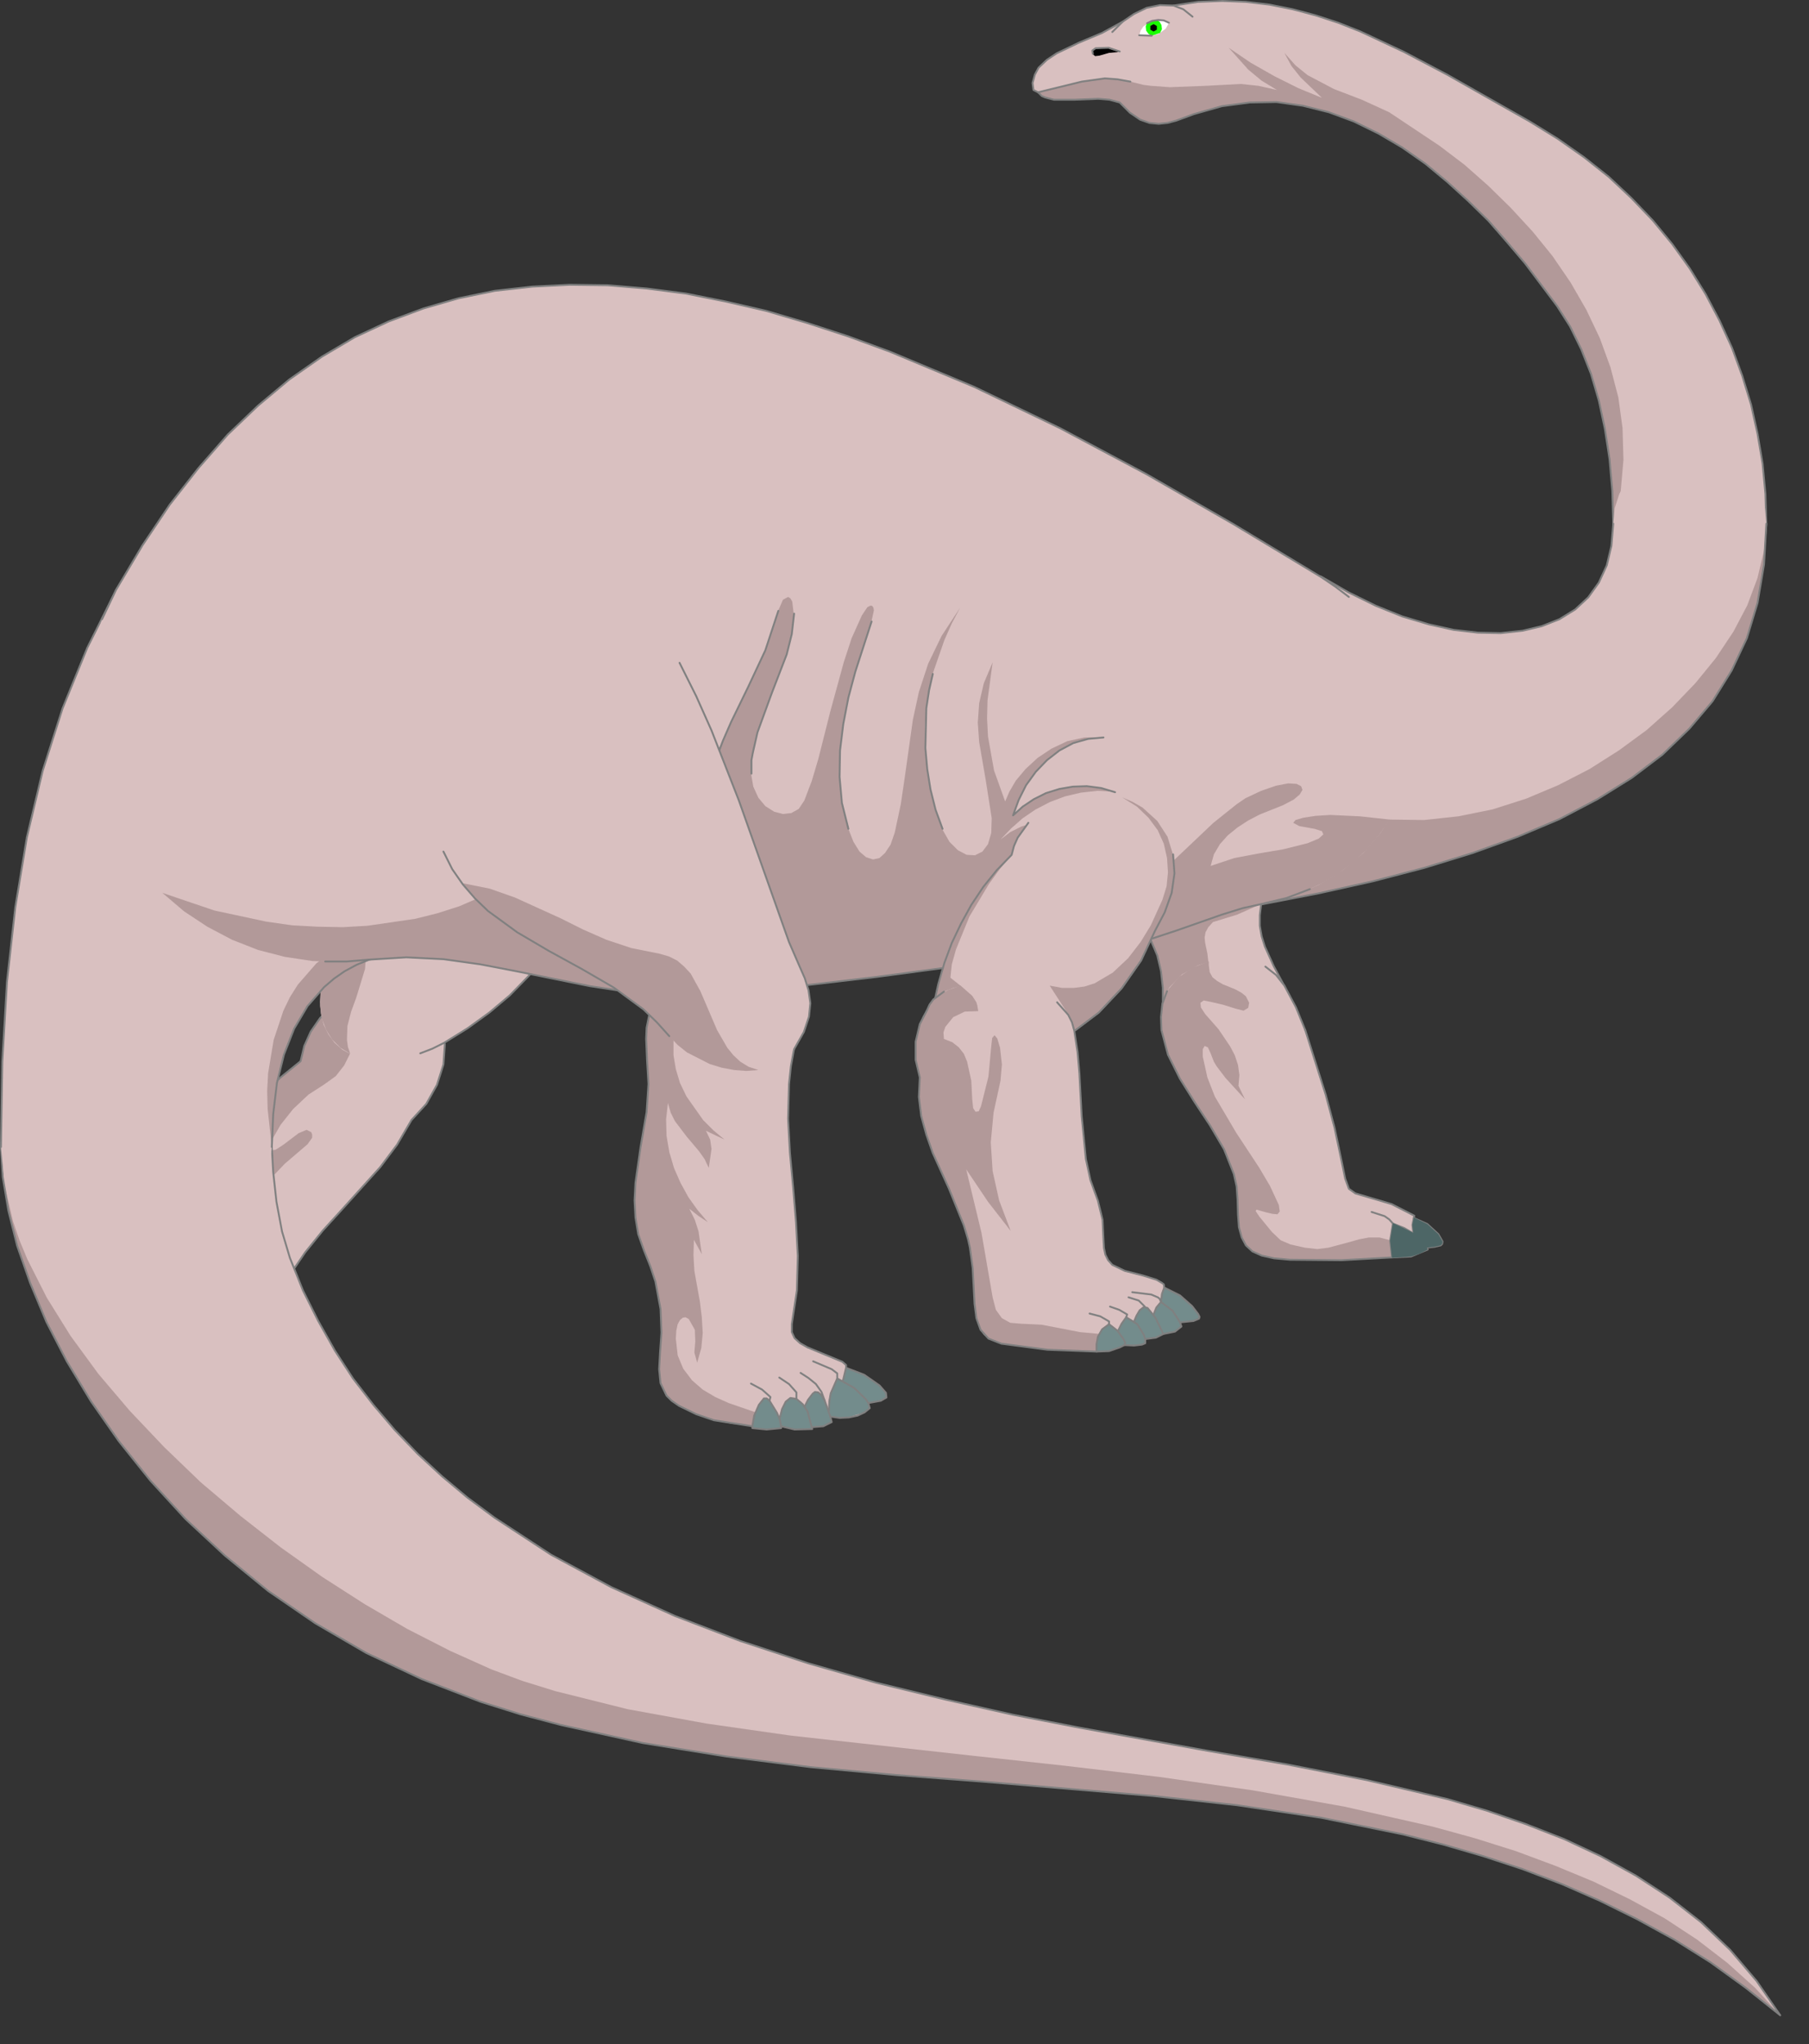 <?xml version="1.0" encoding="UTF-8" standalone="no"?>
<svg
   xmlns:dc="http://purl.org/dc/elements/1.1/"
   xmlns:cc="http://creativecommons.org/ns#"
   xmlns:rdf="http://www.w3.org/1999/02/22-rdf-syntax-ns#"
   xmlns:svg="http://www.w3.org/2000/svg"
   xmlns="http://www.w3.org/2000/svg"
   xmlns:sodipodi="http://sodipodi.sourceforge.net/DTD/sodipodi-0.dtd"
   xmlns:inkscape="http://www.inkscape.org/namespaces/inkscape"
   version="1.0"
   width="68.774mm"
   height="77.717mm"
   id="svg182"
   sodipodi:docname="CS000153.WMF">
  <rect width="100%" height="100%" fill="#333333" stroke="none"/>
  <sodipodi:namedview
     pagecolor="#ffffff"
     bordercolor="#666666"
     borderopacity="1"
     objecttolerance="10"
     gridtolerance="10"
     guidetolerance="10"
     inkscape:pageopacity="0"
     inkscape:pageshadow="2"
     inkscape:window-width="640"
     inkscape:window-height="480"
     id="namedview184" />
  <defs
     id="defs6">
    <clipPath
       clipPathUnits="userSpaceOnUse"
       id="clipWmfPath1">
      <path
         d="M 0,0 L 259.8,0 L 259.8,293.6 L 0,293.6 z"
         id="path2" />
    </clipPath>
    <pattern
       id="WMFhbasepattern"
       patternUnits="userSpaceOnUse"
       width="6"
       height="6"
       x="0"
       y="0" />
  </defs>
  <path
     style="fill:#d9c0c0;fill-rule:evenodd;fill-opacity:1;stroke:none;"
     clip-path="url(#clipWmfPath1)"
     d="  M 253.802,75.383   L 253.602,77.582   L 252.935,79.649   L 251.935,81.515   L 250.602,83.114   L 248.936,84.447   L 247.07,85.447   L 245.004,86.114   L 242.804,86.314   L 240.605,86.114   L 238.539,85.447   L 236.673,84.447   L 235.006,83.114   L 233.673,81.515   L 232.674,79.649   L 232.007,77.582   L 231.807,75.383   L 231.674,70.584   L 231.274,65.985   L 230.608,61.653   L 229.741,57.587   L 228.608,53.721   L 227.208,50.189   L 225.609,46.923   L 223.743,43.99   L 219.144,37.858   L 216.544,34.792   L 213.878,31.726   L 210.946,28.86   L 207.947,26.127   L 204.814,23.528   L 201.482,21.195   L 198.083,19.196   L 194.55,17.463   L 190.951,16.13   L 187.219,15.197   L 183.42,14.663   L 179.554,14.73   L 175.555,15.263   L 171.556,16.396   L 169.023,17.329   L 167.757,17.663   L 166.491,17.796   L 165.158,17.663   L 163.825,17.196   L 162.358,16.196   L 160.892,14.73   L 159.426,14.33   L 157.826,14.197   L 154.427,14.33   L 151.428,14.33   L 150.161,13.997   L 149.695,13.797   L 149.162,13.264   L 148.495,12.93   L 148.362,11.931   L 148.695,10.731   L 149.228,9.731   L 150.428,8.598   L 151.828,7.665   L 155.027,6.132   L 158.359,4.732   L 161.292,3.133   L 162.958,2   L 164.758,1.133   L 166.691,0.733   L 168.623,0.8   L 172.156,0.267   L 175.622,0.133   L 179.021,0.267   L 182.42,0.667   L 185.752,1.333   L 189.018,2.2   L 192.284,3.266   L 195.483,4.532   L 201.748,7.465   L 207.947,10.731   L 219.81,17.463   L 223.809,19.929   L 227.608,22.595   L 231.141,25.394   L 234.407,28.46   L 237.472,31.659   L 240.272,35.059   L 242.804,38.591   L 245.07,42.257   L 247.07,46.056   L 248.869,49.989   L 250.336,53.988   L 251.602,58.12   L 252.535,62.319   L 253.268,66.652   L 253.668,70.984   L 253.802,75.383  z "
     id="path8" />
  <path
     style="fill:#b29999;fill-rule:evenodd;fill-opacity:1;stroke:none;"
     clip-path="url(#clipWmfPath1)"
     d="  M 231.807,75.316   L 232.874,70.651   L 233.273,66.052   L 233.14,61.519   L 232.54,57.12   L 231.407,52.788   L 229.874,48.589   L 227.942,44.523   L 225.675,40.591   L 223.076,36.792   L 220.21,33.259   L 217.078,29.86   L 213.812,26.661   L 210.413,23.661   L 206.814,20.929   L 199.615,16.13   L 195.683,14.33   L 191.684,12.797   L 187.885,10.798   L 186.152,9.398   L 184.553,7.598   L 185.552,9.465   L 186.885,11.131   L 189.951,14.063   L 186.552,12.664   L 183.086,10.931   L 179.687,8.998   L 176.555,6.865   L 179.354,9.998   L 181.287,11.597   L 183.486,12.93   L 180.82,12.331   L 178.288,12.064   L 173.289,12.331   L 168.09,12.53   L 165.358,12.331   L 164.291,12.197   L 162.425,11.731   L 160.559,11.397   L 158.759,11.264   L 155.427,11.731   L 149.162,13.264   L 150.161,13.997   L 151.428,14.33   L 154.427,14.33   L 157.826,14.197   L 159.426,14.33   L 160.892,14.73   L 162.358,16.196   L 163.825,17.196   L 165.158,17.663   L 166.491,17.796   L 167.757,17.663   L 169.023,17.329   L 171.556,16.396   L 175.555,15.263   L 179.554,14.73   L 183.42,14.663   L 187.219,15.197   L 190.951,16.13   L 194.55,17.463   L 198.083,19.196   L 201.482,21.195   L 204.747,23.528   L 207.947,26.127   L 210.946,28.86   L 213.812,31.726   L 219.077,37.858   L 223.676,43.99   L 225.542,46.923   L 227.142,50.189   L 228.541,53.721   L 229.741,57.587   L 230.608,61.653   L 231.274,65.985   L 231.674,70.517   L 231.807,75.316  z "
     id="path10" />
  <path
     style="fill:#ffffff;fill-rule:evenodd;fill-opacity:1;stroke:none;"
     clip-path="url(#clipWmfPath1)"
     d="  M 163.691,5.132   L 163.891,4.399   L 164.291,3.799   L 165.424,3.066   L 166.757,2.799   L 168.024,3.199   L 167.49,4.132   L 166.491,4.866   L 165.224,5.199   L 163.691,5.132  z "
     id="path12" />
  <path
     style="fill:#1aff00;fill-rule:evenodd;fill-opacity:1;stroke:none;"
     clip-path="url(#clipWmfPath1)"
     d="  M 165.491,5.132   L 165.024,4.866   L 164.691,4.399   L 164.624,3.799   L 164.824,3.266   L 166.091,2.799   L 166.624,3.133   L 166.891,3.599   L 166.957,4.199   L 166.691,4.732   L 165.491,5.132  z "
     id="path14" />
  <path
     style="fill:#000000;fill-rule:evenodd;fill-opacity:1;stroke:none;"
     clip-path="url(#clipWmfPath1)"
     d="  M 157.959,7.998   L 157.36,8.065   L 156.96,7.732   L 156.96,7.332   L 157.36,6.998   L 159.226,6.932   L 160.825,7.465   L 159.359,7.598   L 157.959,7.998  z    M 165.757,4.532   L 166.224,4.266   L 166.224,3.732   L 165.757,3.466   L 165.291,3.732   L 165.291,4.266   L 165.757,4.532  z   "
     id="path16" />
  <path
     style="fill:none;stroke:#808080;stroke-width:0.267px;stroke-linecap:round;stroke-linejoin:round;stroke-miterlimit:4;stroke-dasharray:none;stroke-opacity:1;"
     clip-path="url(#clipWmfPath1)"
     d="  M 253.802,75.383   L 253.602,77.582   L 252.935,79.649   L 251.935,81.515   L 250.602,83.114   L 248.936,84.447   L 247.07,85.447   L 245.004,86.114   L 242.804,86.314   L 240.605,86.114   L 238.539,85.447   L 236.673,84.447   L 235.006,83.114   L 233.673,81.515   L 232.674,79.649   L 232.007,77.582   L 231.807,75.383   L 231.674,70.584   L 231.274,65.985   L 230.608,61.653   L 229.741,57.587   L 228.608,53.721   L 227.208,50.189   L 225.609,46.923   L 223.743,43.99   L 219.144,37.858   L 216.544,34.792   L 213.878,31.726   L 210.946,28.86   L 207.947,26.127   L 204.814,23.528   L 201.482,21.195   L 198.083,19.196   L 194.55,17.463   L 190.951,16.13   L 187.219,15.197   L 183.42,14.663   L 179.554,14.73   L 175.555,15.263   L 171.556,16.396   L 169.023,17.329   L 167.757,17.663   L 166.491,17.796   L 165.158,17.663   L 163.825,17.196   L 162.358,16.196   L 160.892,14.73   L 159.426,14.33   L 157.826,14.197   L 154.427,14.33   L 151.428,14.33   L 150.161,13.997   L 149.695,13.797   L 149.162,13.264   L 148.495,12.93   L 148.362,11.931   L 148.695,10.731   L 149.228,9.731   L 150.428,8.598   L 151.828,7.665   L 155.027,6.132   L 158.359,4.732   L 161.292,3.133   L 162.958,2   L 164.758,1.133   L 166.691,0.733   L 168.623,0.8   L 172.156,0.267   L 175.622,0.133   L 179.021,0.267   L 182.42,0.667   L 185.752,1.333   L 189.018,2.2   L 192.284,3.266   L 195.483,4.532   L 201.748,7.465   L 207.947,10.731   L 219.81,17.463   L 223.809,19.929   L 227.608,22.595   L 231.141,25.394   L 234.407,28.46   L 237.472,31.659   L 240.272,35.059   L 242.804,38.591   L 245.07,42.257   L 247.07,46.056   L 248.869,49.989   L 250.336,53.988   L 251.602,58.12   L 252.535,62.319   L 253.268,66.652   L 253.668,70.984   L 253.802,75.383  z "
     id="path18" />
  <path
     style="fill:none;stroke:#808080;stroke-width:0.267px;stroke-linecap:round;stroke-linejoin:round;stroke-miterlimit:4;stroke-dasharray:none;stroke-opacity:1;"
     clip-path="url(#clipWmfPath1)"
     d="  M 162.425,11.731   L 160.559,11.397   L 158.759,11.264   L 155.427,11.731   L 149.162,13.264  "
     id="path20" />
  <path
     style="fill:none;stroke:#808080;stroke-width:0.267px;stroke-linecap:round;stroke-linejoin:round;stroke-miterlimit:4;stroke-dasharray:none;stroke-opacity:1;"
     clip-path="url(#clipWmfPath1)"
     d="  M 159.826,4.599   L 161.292,3.133  "
     id="path22" />
  <path
     style="fill:none;stroke:#808080;stroke-width:0.267px;stroke-linecap:round;stroke-linejoin:round;stroke-miterlimit:4;stroke-dasharray:none;stroke-opacity:1;"
     clip-path="url(#clipWmfPath1)"
     d="  M 168.623,0.8   L 170.023,1.333   L 171.356,2.399  "
     id="path24" />
  <path
     style="fill:none;stroke:#808080;stroke-width:0.267px;stroke-linecap:round;stroke-linejoin:round;stroke-miterlimit:4;stroke-dasharray:none;stroke-opacity:1;"
     clip-path="url(#clipWmfPath1)"
     d="  M 165.491,5.132   L 163.691,5.066  "
     id="path26" />
  <path
     style="fill:none;stroke:#808080;stroke-width:0.267px;stroke-linecap:round;stroke-linejoin:round;stroke-miterlimit:4;stroke-dasharray:none;stroke-opacity:1;"
     clip-path="url(#clipWmfPath1)"
     d="  M 164.824,3.333   L 165.558,2.999   L 166.424,2.866   L 167.224,2.933   L 167.957,3.266  "
     id="path28" />
  <path
     style="fill:none;stroke:#808080;stroke-width:0.267px;stroke-linecap:round;stroke-linejoin:round;stroke-miterlimit:4;stroke-dasharray:none;stroke-opacity:1;"
     clip-path="url(#clipWmfPath1)"
     d="  M 157.026,7.732   L 156.96,7.265   L 157.426,6.932   L 159.292,6.865   L 160.892,7.398  "
     id="path30" />
  <path
     style="fill:#d9c0c0;fill-rule:evenodd;fill-opacity:1;stroke:none;"
     clip-path="url(#clipWmfPath1)"
     d="  M 181.22,129.97   L 178.088,129.97   L 175.155,129.637   L 172.422,129.037   L 169.89,128.104   L 167.557,126.905   L 165.424,125.505   L 163.558,123.839   L 161.892,122.039   L 160.426,120.039   L 159.159,117.907   L 157.293,113.241   L 156.36,108.309   L 156.293,103.31   L 156.626,100.844   L 157.16,98.378   L 157.959,96.045   L 158.959,93.779   L 160.226,91.646   L 161.692,89.646   L 163.425,87.78   L 165.358,86.114   L 167.557,84.714   L 170.023,83.514   L 172.689,82.648   L 175.622,81.981   L 178.754,81.648   L 182.22,81.715   L 185.886,82.048   L 189.818,82.848   L 193.75,85.114   L 197.683,87.047   L 201.482,88.58   L 205.281,89.713   L 208.88,90.513   L 212.346,90.913   L 215.611,90.979   L 218.744,90.646   L 221.543,89.98   L 224.076,88.98   L 226.342,87.58   L 228.208,85.847   L 229.741,83.714   L 230.874,81.248   L 231.541,78.449   L 231.807,75.25   L 232.007,73.05   L 232.674,70.984   L 233.673,69.118   L 235.006,67.451   L 236.673,66.118   L 238.539,65.119   L 240.605,64.452   L 242.804,64.252   L 245.004,64.452   L 247.07,65.119   L 248.936,66.118   L 250.602,67.451   L 251.935,69.118   L 252.935,70.984   L 253.602,73.05   L 253.802,75.25   L 253.468,81.115   L 252.535,86.647   L 251.002,91.713   L 248.803,96.378   L 246.07,100.777   L 242.738,104.71   L 238.872,108.442   L 234.473,111.775   L 229.541,114.841   L 224.076,117.707   L 218.077,120.239   L 211.612,122.572   L 204.681,124.705   L 197.283,126.638   L 189.485,128.371   L 181.22,129.97  z "
     id="path32" />
  <path
     style="fill:#b29999;fill-rule:evenodd;fill-opacity:1;stroke:none;"
     clip-path="url(#clipWmfPath1)"
     d="  M 253.802,75.25   L 253.468,81.115   L 252.535,86.647   L 251.002,91.713   L 248.803,96.378   L 246.07,100.777   L 242.738,104.71   L 238.872,108.442   L 234.473,111.775   L 229.541,114.841   L 224.076,117.707   L 218.077,120.239   L 211.612,122.572   L 204.681,124.705   L 197.283,126.638   L 189.485,128.371   L 181.22,129.97   L 176.821,129.904   L 172.889,129.171   L 169.29,127.838   L 166.157,125.971   L 169.756,122.705   L 173.422,119.173   L 177.221,115.974   L 179.154,114.707   L 181.22,113.708   L 183.353,112.974   L 185.086,112.641   L 186.286,112.641   L 186.952,112.974   L 187.152,113.508   L 186.752,114.241   L 185.886,114.974   L 184.353,115.774   L 181.02,117.107   L 179.354,117.973   L 177.821,118.973   L 176.421,120.106   L 175.288,121.372   L 174.422,122.839   L 173.955,124.505   L 177.355,123.372   L 180.887,122.705   L 184.419,122.106   L 187.885,121.239   L 189.485,120.573   L 190.151,119.973   L 189.951,119.506   L 188.885,119.173   L 186.685,118.773   L 185.819,118.306   L 186.152,117.907   L 187.285,117.573   L 191.151,117.107   L 193.35,117.107   L 195.417,117.307   L 199.682,117.773   L 204.614,117.84   L 209.546,117.307   L 214.478,116.307   L 219.277,114.774   L 223.876,112.841   L 228.408,110.508   L 232.607,107.842   L 236.606,104.91   L 240.272,101.644   L 243.604,98.178   L 246.537,94.579   L 249.069,90.779   L 251.069,86.98   L 252.535,83.048   L 253.468,79.115   L 253.802,75.25  z "
     id="path34" />
  <path
     style="fill:none;stroke:#808080;stroke-width:0.267px;stroke-linecap:round;stroke-linejoin:round;stroke-miterlimit:4;stroke-dasharray:none;stroke-opacity:1;"
     clip-path="url(#clipWmfPath1)"
     d="  M 181.22,129.97   L 178.088,129.97   L 175.155,129.637   L 172.422,129.037   L 169.89,128.104   L 167.557,126.905   L 165.424,125.505   L 163.558,123.839   L 161.892,122.039   L 160.426,120.039   L 159.159,117.907   L 157.293,113.241   L 156.36,108.309   L 156.293,103.31   L 156.626,100.844   L 157.16,98.378   L 157.959,96.045   L 158.959,93.779   L 160.226,91.646   L 161.692,89.646   L 163.425,87.78   L 165.358,86.114   L 167.557,84.714   L 170.023,83.514   L 172.689,82.648   L 175.622,81.981   L 178.754,81.648   L 182.22,81.715   L 185.886,82.048   L 189.818,82.848   L 193.75,85.114   L 197.683,87.047   L 201.482,88.58   L 205.281,89.713   L 208.88,90.513   L 212.346,90.913   L 215.611,90.979   L 218.744,90.646   L 221.543,89.98   L 224.076,88.98   L 226.342,87.58   L 228.208,85.847   L 229.741,83.714   L 230.874,81.248   L 231.541,78.449   L 231.807,75.25  "
     id="path36" />
  <path
     style="fill:none;stroke:#808080;stroke-width:0.267px;stroke-linecap:round;stroke-linejoin:round;stroke-miterlimit:4;stroke-dasharray:none;stroke-opacity:1;"
     clip-path="url(#clipWmfPath1)"
     d="  M 253.802,75.25   L 253.468,81.115   L 252.535,86.647   L 251.002,91.713   L 248.803,96.378   L 246.07,100.777   L 242.738,104.71   L 238.872,108.442   L 234.473,111.775   L 229.541,114.841   L 224.076,117.707   L 218.077,120.239   L 211.612,122.572   L 204.681,124.705   L 197.283,126.638   L 189.485,128.371   L 181.22,129.97  "
     id="path38" />
  <path
     style="fill:#d9c0c0;fill-rule:evenodd;fill-opacity:1;stroke:none;"
     clip-path="url(#clipWmfPath1)"
     d="  M 38.523,203.221   L 34.858,202.221   L 31.325,201.021   L 27.86,199.888   L 24.394,199.021   L 22.994,198.622   L 21.994,198.088   L 21.261,197.289   L 20.928,196.422   L 20.795,195.289   L 20.995,194.023   L 22.061,191.023   L 24.394,185.091   L 26.127,179.759   L 27.66,174.76   L 29.326,170.095   L 31.325,165.629   L 32.592,163.496   L 34.125,161.297   L 35.857,159.164   L 37.924,156.964   L 40.39,154.765   L 43.189,152.499   L 43.722,150.299   L 44.655,148.233   L 45.988,146.3   L 47.588,144.7   L 49.521,143.367   L 51.653,142.501   L 53.92,142.101   L 56.319,142.301   L 58.118,142.701   L 59.651,143.301   L 60.918,144.101   L 61.984,145.034   L 62.784,146.167   L 63.384,147.367   L 63.917,150.099   L 63.717,152.965   L 62.784,155.898   L 61.251,158.631   L 59.118,160.963   L 57.052,164.496   L 54.653,167.695   L 49.121,173.827   L 46.388,176.827   L 43.855,179.959   L 41.589,183.292   L 39.856,186.891   L 39.19,189.157   L 38.99,190.757   L 39.257,191.89   L 39.856,192.823   L 41.523,194.423   L 42.389,195.489   L 43.189,196.955   L 44.522,197.688   L 45.588,198.688   L 46.921,200.888   L 46.921,201.354   L 46.255,201.621   L 44.988,201.954   L 43.522,202.087   L 43.456,202.554   L 42.722,202.821   L 41.123,203.087   L 39.39,203.221   L 38.523,203.221  z "
     id="path40" />
  <path
     style="fill:#b29999;fill-rule:evenodd;fill-opacity:1;stroke:none;"
     clip-path="url(#clipWmfPath1)"
     d="  M 38.39,201.088   L 35.591,200.688   L 33.058,199.821   L 30.526,198.822   L 27.993,197.955   L 25.993,197.089   L 25.327,196.555   L 24.927,195.889   L 24.727,194.223   L 25.26,192.023   L 26.86,188.091   L 28.593,184.225   L 30.592,180.492   L 32.858,176.96   L 35.258,173.494   L 37.99,170.295   L 40.923,167.229   L 44.189,164.429   L 44.855,163.496   L 44.855,163.03   L 44.722,162.696   L 44.055,162.363   L 42.922,162.83   L 40.723,164.496   L 39.59,165.229   L 38.923,165.296   L 38.79,164.829   L 39.057,163.829   L 40.323,161.63   L 42.123,159.364   L 44.322,157.298   L 46.588,155.831   L 48.254,154.632   L 49.454,153.099   L 50.387,151.232   L 51.187,149.233   L 51.987,147.233   L 52.986,145.3   L 54.386,143.634   L 56.319,142.301   L 53.92,142.101   L 51.587,142.501   L 49.454,143.367   L 47.588,144.7   L 45.988,146.3   L 44.655,148.233   L 43.722,150.299   L 43.189,152.499   L 40.39,154.765   L 37.924,156.964   L 35.857,159.164   L 34.125,161.297   L 32.592,163.496   L 31.325,165.629   L 29.326,170.095   L 27.66,174.76   L 26.127,179.759   L 24.394,185.091   L 22.061,191.023   L 20.995,194.089   L 20.795,195.356   L 20.928,196.422   L 21.261,197.355   L 21.994,198.088   L 22.994,198.622   L 24.394,199.021   L 27.86,199.955   L 31.325,201.088   L 34.858,202.221   L 38.523,203.221   L 38.124,203.021   L 37.99,202.687   L 38.39,201.088  z "
     id="path42" />
  <path
     style="fill:#4d6666;fill-rule:evenodd;fill-opacity:1;stroke:none;"
     clip-path="url(#clipWmfPath1)"
     d="  M 43.189,196.889   L 44.522,197.688   L 45.588,198.622   L 46.988,200.821   L 46.921,201.288   L 46.321,201.621   L 45.055,201.954   L 43.589,202.021   L 43.522,202.554   L 42.789,202.821   L 39.39,203.221   L 38.523,203.221   L 38.124,203.021   L 37.99,202.621   L 38.39,201.021   L 38.99,199.688   L 39.856,198.555   L 40.323,198.155   L 41.189,198.555   L 41.856,199.155   L 42.456,197.955   L 43.189,196.889  z "
     id="path44" />
  <path
     style="fill:none;stroke:#808080;stroke-width:0.267px;stroke-linecap:round;stroke-linejoin:round;stroke-miterlimit:4;stroke-dasharray:none;stroke-opacity:1;"
     clip-path="url(#clipWmfPath1)"
     d="  M 38.523,203.221   L 34.858,202.221   L 31.325,201.021   L 27.86,199.888   L 24.394,199.021   L 22.994,198.622   L 21.994,198.088   L 21.261,197.289   L 20.928,196.422   L 20.795,195.289   L 20.995,194.023   L 22.061,191.023   L 24.394,185.091   L 26.127,179.759   L 27.66,174.76   L 29.326,170.095   L 31.325,165.629   L 32.592,163.496   L 34.125,161.297   L 35.857,159.164   L 37.924,156.964   L 40.39,154.765   L 43.189,152.499   L 43.722,150.299   L 44.655,148.233   L 45.988,146.3   L 47.588,144.7   L 49.521,143.367   L 51.653,142.501   L 53.92,142.101   L 56.319,142.301   L 58.118,142.701   L 59.651,143.301   L 60.918,144.101   L 61.984,145.034   L 62.784,146.167   L 63.384,147.367   L 63.917,150.099   L 63.717,152.965   L 62.784,155.898   L 61.251,158.631   L 59.118,160.963   L 57.052,164.496   L 54.653,167.695   L 49.121,173.827   L 46.388,176.827   L 43.855,179.959   L 41.589,183.292   L 39.856,186.891   L 39.19,189.157   L 38.99,190.757   L 39.257,191.89   L 39.856,192.823   L 41.523,194.423   L 42.389,195.489   L 43.189,196.955   L 44.522,197.688   L 45.588,198.688   L 46.921,200.888   L 46.921,201.354   L 46.255,201.621   L 44.988,201.954   L 43.522,202.087   L 43.456,202.554   L 42.722,202.821   L 41.123,203.087   L 39.39,203.221   L 38.523,203.221  z "
     id="path46" />
  <path
     style="fill:none;stroke:#808080;stroke-width:0.267px;stroke-linecap:round;stroke-linejoin:round;stroke-miterlimit:4;stroke-dasharray:none;stroke-opacity:1;"
     clip-path="url(#clipWmfPath1)"
     d="  M 38.523,196.089   L 40.056,197.155   L 41.189,198.555  "
     id="path48" />
  <path
     style="fill:none;stroke:#808080;stroke-width:0.267px;stroke-linecap:round;stroke-linejoin:round;stroke-miterlimit:4;stroke-dasharray:none;stroke-opacity:1;"
     clip-path="url(#clipWmfPath1)"
     d="  M 43.189,196.955   L 42.456,198.022   L 41.856,199.221  "
     id="path50" />
  <path
     style="fill:none;stroke:#808080;stroke-width:0.267px;stroke-linecap:round;stroke-linejoin:round;stroke-miterlimit:4;stroke-dasharray:none;stroke-opacity:1;"
     clip-path="url(#clipWmfPath1)"
     d="  M 41.189,198.555   L 42.456,199.955   L 43.322,201.488   L 43.522,202.087  "
     id="path52" />
  <path
     style="fill:none;stroke:#808080;stroke-width:0.267px;stroke-linecap:round;stroke-linejoin:round;stroke-miterlimit:4;stroke-dasharray:none;stroke-opacity:1;"
     clip-path="url(#clipWmfPath1)"
     d="  M 38.523,203.221   L 38.124,203.021   L 37.99,202.621   L 38.39,201.021   L 38.99,199.688   L 39.856,198.555   L 40.323,198.155   L 41.189,198.555  "
     id="path54" />
  <path
     style="fill:#d9c0c0;fill-rule:evenodd;fill-opacity:1;stroke:none;"
     clip-path="url(#clipWmfPath1)"
     d="  M 47.388,137.969   L 49.054,133.17   L 50.12,128.238   L 51.453,118.04   L 52.253,112.974   L 53.386,108.042   L 55.119,103.31   L 56.319,100.977   L 57.719,98.778   L 59.651,96.311   L 61.784,94.245   L 63.917,92.512   L 66.183,91.113   L 68.516,90.046   L 70.782,89.313   L 73.048,88.913   L 75.314,88.846   L 77.447,89.113   L 79.513,89.78   L 81.446,90.713   L 83.179,91.979   L 84.712,93.579   L 86.045,95.512   L 87.178,97.778   L 87.977,100.377   L 88.644,103.776   L 88.977,107.309   L 88.977,110.775   L 88.644,114.307   L 87.977,117.84   L 87.111,121.306   L 85.911,124.705   L 84.445,128.038   L 82.645,131.304   L 80.646,134.436   L 78.447,137.435   L 75.914,140.301   L 73.248,142.968   L 70.315,145.434   L 67.183,147.7   L 63.85,149.766   L 61.651,150.899   L 59.518,151.699   L 57.452,152.232   L 55.519,152.432   L 53.653,152.432   L 51.987,152.099   L 50.52,151.566   L 49.187,150.832   L 48.054,149.833   L 47.188,148.633   L 46.521,147.3   L 46.122,145.7   L 45.988,143.967   L 46.122,142.101   L 46.588,140.102   L 47.388,137.969  z "
     id="path56" />
  <path
     style="fill:#b29999;fill-rule:evenodd;fill-opacity:1;stroke:none;"
     clip-path="url(#clipWmfPath1)"
     d="  M 50.32,151.432   L 49.987,150.433   L 49.854,149.433   L 49.921,147.433   L 50.454,145.367   L 51.187,143.367   L 52.453,139.235   L 52.587,137.236   L 52.52,136.436   L 52.12,135.169   L 51.254,132.637   L 50.72,130.037   L 50.52,127.438   L 50.654,124.705   L 49.454,131.437   L 48.588,134.769   L 47.388,137.969   L 46.521,140.301   L 46.055,142.501   L 45.988,144.567   L 46.255,146.367   L 46.855,147.966   L 47.721,149.366   L 48.921,150.566   L 50.32,151.432  z "
     id="path58" />
  <path
     style="fill:none;stroke:#808080;stroke-width:0.267px;stroke-linecap:round;stroke-linejoin:round;stroke-miterlimit:4;stroke-dasharray:none;stroke-opacity:1;"
     clip-path="url(#clipWmfPath1)"
     d="  M 47.388,138.035   L 49.054,133.236   L 50.12,128.238   L 51.453,118.04   L 52.253,112.974   L 53.386,108.042   L 55.119,103.31   L 56.319,100.977   L 57.719,98.778   L 59.651,96.311   L 61.784,94.245   L 63.917,92.512   L 66.183,91.113   L 68.516,90.046   L 70.782,89.313   L 73.048,88.913   L 75.314,88.846   L 77.447,89.113   L 79.513,89.78   L 81.446,90.713   L 83.179,91.979   L 84.712,93.579   L 86.045,95.512   L 87.178,97.778   L 87.977,100.377   L 88.644,103.776   L 88.977,107.309   L 88.977,110.775   L 88.644,114.307   L 87.977,117.84   L 87.111,121.306   L 85.911,124.705   L 84.445,128.038   L 82.645,131.304   L 80.646,134.436   L 78.447,137.435   L 75.914,140.301   L 73.248,143.034   L 70.315,145.5   L 67.183,147.766   L 63.85,149.833   L 62.117,150.699   L 60.385,151.366  "
     id="path60" />
  <path
     style="fill:none;stroke:#808080;stroke-width:0.267px;stroke-linecap:round;stroke-linejoin:round;stroke-miterlimit:4;stroke-dasharray:none;stroke-opacity:1;"
     clip-path="url(#clipWmfPath1)"
     d="  M 46.122,142.301   L 46.588,140.235   L 47.388,138.035  "
     id="path62" />
  <path
     style="fill:#d9c0c0;fill-rule:evenodd;fill-opacity:1;stroke:none;"
     clip-path="url(#clipWmfPath1)"
     d="  M 181.22,129.904   L 181.02,131.503   L 181.02,133.036   L 181.287,134.569   L 181.753,136.036   L 183.02,138.835   L 184.553,141.701   L 184.553,143.301   L 184.153,144.834   L 183.486,146.233   L 182.487,147.433   L 181.287,148.5   L 179.887,149.366   L 178.354,149.966   L 176.755,150.366   L 175.355,150.499   L 173.889,150.366   L 172.489,150.033   L 171.156,149.433   L 169.956,148.566   L 168.823,147.433   L 167.89,146.034   L 167.09,144.301   L 167.09,141.968   L 166.824,139.568   L 166.291,137.302   L 165.358,135.103   L 162.892,130.37   L 161.825,127.904   L 160.892,125.305   L 160.359,122.705   L 160.226,120.106   L 160.625,117.44   L 161.625,114.841   L 162.758,113.174   L 164.158,111.841   L 165.757,110.908   L 167.557,110.375   L 169.49,110.308   L 171.489,110.708   L 173.555,111.641   L 175.688,113.108   L 177.355,114.707   L 178.754,116.574   L 179.887,118.64   L 180.754,120.839   L 181.287,123.105   L 181.553,125.372   L 181.553,127.704   L 181.22,129.904  z "
     id="path64" />
  <path
     style="fill:#b29999;fill-rule:evenodd;fill-opacity:1;stroke:none;"
     clip-path="url(#clipWmfPath1)"
     d="  M 176.755,150.366   L 175.355,150.499   L 173.955,150.366   L 172.556,150.033   L 171.223,149.433   L 169.956,148.566   L 168.823,147.433   L 167.89,146.034   L 167.09,144.301   L 167.09,141.968   L 166.824,139.568   L 166.291,137.302   L 165.358,135.103   L 162.892,130.37   L 161.825,127.904   L 160.892,125.305   L 160.359,122.705   L 160.226,120.106   L 160.625,117.44   L 161.625,114.841   L 162.758,113.174   L 164.158,111.841   L 165.757,110.908   L 167.557,110.375   L 169.49,110.308   L 171.556,110.708   L 173.622,111.641   L 175.755,113.108   L 177.421,114.707   L 178.821,116.574   L 179.887,118.64   L 180.754,120.839   L 181.287,123.105   L 181.553,125.372   L 181.553,127.704   L 181.22,129.904   L 177.754,131.437   L 174.289,132.503   L 173.622,133.236   L 173.222,133.97   L 173.089,134.703   L 173.156,135.436   L 173.489,137.036   L 173.689,138.768   L 173.822,139.768   L 174.289,140.501   L 174.955,141.035   L 175.755,141.501   L 177.488,142.234   L 178.354,142.701   L 179.021,143.234   L 179.487,144.167   L 179.354,144.9   L 178.687,145.3   L 177.621,145.034   L 175.688,144.501   L 174.022,144.101   L 173.022,143.901   L 172.489,144.234   L 172.556,144.834   L 173.156,145.767   L 175.088,147.966   L 176.755,150.366  z "
     id="path66" />
  <path
     style="fill:none;stroke:#808080;stroke-width:0.267px;stroke-linecap:round;stroke-linejoin:round;stroke-miterlimit:4;stroke-dasharray:none;stroke-opacity:1;"
     clip-path="url(#clipWmfPath1)"
     d="  M 181.22,129.904   L 181.02,131.503   L 181.02,133.036   L 181.287,134.569   L 181.753,136.036   L 183.02,138.835   L 184.553,141.701   L 184.553,143.301   L 184.153,144.834   L 183.486,146.233   L 182.487,147.433   L 181.287,148.5   L 179.887,149.366   L 178.354,149.966   L 176.755,150.366   L 175.355,150.499   L 173.889,150.366   L 172.489,150.033   L 171.156,149.433   L 169.956,148.566   L 168.823,147.433   L 167.89,146.034   L 167.09,144.301   L 167.09,141.968   L 166.824,139.568   L 166.291,137.302   L 165.358,135.103   L 162.892,130.37   L 161.825,127.904   L 160.892,125.305   L 160.359,122.705   L 160.226,120.106   L 160.625,117.44   L 161.625,114.841   L 162.758,113.174   L 164.158,111.841   L 165.757,110.908   L 167.557,110.375   L 169.49,110.308   L 171.489,110.708   L 173.555,111.641   L 175.688,113.108   L 177.355,114.707   L 178.754,116.574   L 179.887,118.64   L 180.754,120.839   L 181.287,123.105   L 181.553,125.372   L 181.553,127.704   L 181.22,129.904  z "
     id="path68" />
  <path
     style="fill:#d9c0c0;fill-rule:evenodd;fill-opacity:1;stroke:none;"
     clip-path="url(#clipWmfPath1)"
     d="  M 187.552,147.966   L 190.484,157.298   L 191.751,161.963   L 192.751,166.762   L 193.284,169.362   L 193.817,170.761   L 194.75,171.428   L 196.35,171.894   L 199.949,173.027   L 203.215,174.694   L 203.148,175.027   L 205.081,175.893   L 206.68,177.36   L 207.28,178.426   L 207.214,178.759   L 207.014,178.959   L 206.147,179.159   L 205.014,179.293   L 205.147,179.559   L 202.748,180.559   L 200.015,180.692   L 192.751,181.092   L 185.352,181.026   L 183.086,180.826   L 181.287,180.426   L 179.954,179.826   L 179.021,178.959   L 178.421,177.826   L 178.021,176.36   L 177.888,174.56   L 177.821,172.361   L 177.688,170.495   L 177.288,168.695   L 175.888,165.163   L 173.889,161.763   L 171.689,158.364   L 169.556,155.031   L 167.824,151.566   L 166.891,147.966   L 166.824,146.1   L 167.024,144.167   L 167.424,142.968   L 168.024,141.901   L 169.823,140.035   L 172.156,138.702   L 174.888,137.902   L 177.688,137.702   L 179.087,137.902   L 180.42,138.235   L 181.62,138.768   L 182.753,139.502   L 183.753,140.501   L 184.553,141.635   L 186.219,144.767   L 187.552,147.966  z "
     id="path70" />
  <path
     style="fill:#b29999;fill-rule:evenodd;fill-opacity:1;stroke:none;"
     clip-path="url(#clipWmfPath1)"
     d="  M 200.082,180.692   L 192.751,181.092   L 185.419,181.026   L 183.086,180.826   L 181.287,180.426   L 179.954,179.826   L 179.021,178.959   L 178.421,177.826   L 178.088,176.36   L 177.888,172.361   L 177.754,170.495   L 177.355,168.695   L 175.888,165.163   L 173.889,161.763   L 171.689,158.431   L 169.556,155.031   L 167.824,151.566   L 166.891,148.033   L 166.824,146.167   L 167.024,144.234   L 167.357,143.167   L 167.89,142.168   L 169.357,140.435   L 171.356,139.035   L 173.689,138.169   L 173.689,138.702   L 173.822,139.702   L 174.222,140.435   L 174.888,140.968   L 175.688,141.435   L 177.488,142.168   L 178.354,142.634   L 179.021,143.167   L 179.487,144.101   L 179.354,144.834   L 178.687,145.234   L 177.621,144.967   L 175.688,144.367   L 173.955,143.967   L 172.956,143.767   L 172.489,144.101   L 172.556,144.767   L 173.156,145.7   L 175.088,147.9   L 176.755,150.366   L 177.421,151.632   L 177.888,153.032   L 178.088,154.498   L 177.954,156.031   L 178.887,157.964   L 176.088,154.898   L 174.822,153.232   L 174.422,152.565   L 173.955,151.366   L 173.555,150.499   L 173.089,150.299   L 172.822,150.766   L 172.822,151.832   L 173.489,154.832   L 174.555,157.564   L 177.621,162.763   L 180.954,167.829   L 182.487,170.428   L 183.753,173.161   L 183.886,174.094   L 183.553,174.494   L 182.82,174.427   L 181.953,174.227   L 180.554,173.827   L 180.42,174.027   L 180.954,174.827   L 182.753,177.026   L 184.019,178.226   L 185.419,178.826   L 187.485,179.293   L 189.285,179.493   L 190.884,179.293   L 193.884,178.493   L 195.283,178.093   L 196.683,177.826   L 198.216,177.826   L 199.749,178.226   L 200.082,180.692  z "
     id="path72" />
  <path
     style="fill:none;stroke:#808080;stroke-width:0.267px;stroke-linecap:round;stroke-linejoin:round;stroke-miterlimit:4;stroke-dasharray:none;stroke-opacity:1;"
     clip-path="url(#clipWmfPath1)"
     d="  M 187.552,148.033   L 190.484,157.298   L 191.751,162.03   L 192.751,166.762   L 193.284,169.362   L 193.817,170.828   L 194.75,171.494   L 196.35,171.961   L 199.949,173.027   L 203.215,174.694   L 203.148,175.027   L 205.081,175.893   L 206.68,177.36   L 207.28,178.426   L 207.214,178.759   L 207.014,178.959   L 206.147,179.159   L 205.014,179.293   L 205.147,179.559   L 202.748,180.559   L 200.015,180.692   L 192.751,181.092   L 185.352,181.026   L 183.086,180.826   L 181.287,180.426   L 179.954,179.826   L 179.021,178.959   L 178.421,177.826   L 178.021,176.36   L 177.888,174.56   L 177.821,172.361   L 177.688,170.495   L 177.288,168.695   L 175.888,165.163   L 173.889,161.763   L 171.689,158.431   L 169.556,155.031   L 167.824,151.566   L 166.891,148.033   L 166.824,146.167   L 167.024,144.234   L 167.69,142.434  "
     id="path74" />
  <path
     style="fill:none;stroke:#808080;stroke-width:0.267px;stroke-linecap:round;stroke-linejoin:round;stroke-miterlimit:4;stroke-dasharray:none;stroke-opacity:1;"
     clip-path="url(#clipWmfPath1)"
     d="  M 181.82,138.902   L 183.353,140.102   L 184.553,141.635   L 186.219,144.767   L 187.552,148.033  "
     id="path76" />
  <path
     style="fill:none;stroke:#808080;stroke-width:0.267px;stroke-linecap:round;stroke-linejoin:round;stroke-miterlimit:4;stroke-dasharray:none;stroke-opacity:1;"
     clip-path="url(#clipWmfPath1)"
     d="  M 200.015,180.692   L 199.749,178.293   L 200.149,175.827   L 201.815,176.493   L 203.148,177.293   L 204.214,178.226   L 205.014,179.293  "
     id="path78" />
  <path
     style="fill:none;stroke:#808080;stroke-width:0.267px;stroke-linecap:round;stroke-linejoin:round;stroke-miterlimit:4;stroke-dasharray:none;stroke-opacity:1;"
     clip-path="url(#clipWmfPath1)"
     d="  M 200.149,175.827   L 199.615,175.227   L 198.949,174.76   L 197.083,174.16  "
     id="path80" />
  <path
     style="fill:none;stroke:#808080;stroke-width:0.267px;stroke-linecap:round;stroke-linejoin:round;stroke-miterlimit:4;stroke-dasharray:none;stroke-opacity:1;"
     clip-path="url(#clipWmfPath1)"
     d="  M 203.081,177.16   L 202.948,176.027   L 203.148,175.027  "
     id="path82" />
  <path
     style="fill:#4d6666;fill-rule:evenodd;fill-opacity:1;stroke:none;"
     clip-path="url(#clipWmfPath1)"
     d="  M 203.148,174.96   L 205.081,175.893   L 206.68,177.36   L 207.28,178.426   L 207.214,178.759   L 207.014,178.959   L 206.147,179.159   L 205.014,179.293   L 205.147,179.559   L 204.014,180.159   L 202.748,180.559   L 200.015,180.759   L 199.749,178.293   L 200.149,175.76   L 203.081,177.16   L 202.948,176.027   L 203.148,174.96  z "
     id="path84" />
  <path
     style="fill:#d9c0c0;fill-rule:evenodd;fill-opacity:1;stroke:none;"
     clip-path="url(#clipWmfPath1)"
     d="  M 41.656,180.759   L 43.522,185.425   L 45.722,189.824   L 48.121,194.089   L 50.72,198.088   L 53.653,201.887   L 56.719,205.487   L 60.051,208.953   L 63.517,212.152   L 67.183,215.218   L 71.048,218.084   L 79.18,223.416   L 87.844,228.082   L 96.975,232.214   L 106.373,235.813   L 116.104,239.012   L 125.901,241.812   L 135.765,244.211   L 145.563,246.411   L 155.16,248.277   L 173.622,251.61   L 184.886,253.542   L 196.416,255.809   L 208.013,258.541   L 213.679,260.208   L 219.277,262.14   L 224.742,264.273   L 230.008,266.739   L 235.073,269.539   L 239.872,272.671   L 244.404,276.204   L 248.603,280.203   L 252.402,284.669   L 255.801,289.601   L 250.869,285.668   L 245.804,282.003   L 240.605,278.737   L 235.273,275.804   L 229.874,273.138   L 224.409,270.739   L 218.811,268.606   L 213.145,266.739   L 207.413,265.073   L 201.615,263.607   L 189.818,261.207   L 177.754,259.408   L 165.624,258.075   L 141.03,256.009   L 128.767,255.075   L 116.503,253.942   L 104.373,252.409   L 92.376,250.476   L 80.579,247.877   L 74.781,246.344   L 69.049,244.544   L 60.584,241.279   L 52.653,237.546   L 45.322,233.28   L 38.523,228.615   L 32.325,223.549   L 26.66,218.284   L 21.594,212.752   L 17.062,207.086   L 13.063,201.354   L 9.598,195.622   L 6.665,189.957   L 4.332,184.358   L 2.466,179.026   L 1.2,173.961   L 0.4,169.162   L 0.133,164.829   L 0.533,160.897   L 1.666,157.231   L 3.466,153.965   L 5.865,151.099   L 8.731,148.7   L 11.997,146.9   L 15.663,145.767   L 19.595,145.367   L 23.527,145.767   L 27.193,146.9   L 30.459,148.7   L 33.325,151.099   L 35.724,153.965   L 37.524,157.231   L 38.657,160.897   L 38.923,162.83   L 39.057,164.829   L 39.257,168.428   L 39.723,172.694   L 40.523,176.96   L 41.656,180.759  z "
     id="path86" />
  <path
     style="fill:#b29999;fill-rule:evenodd;fill-opacity:1;stroke:none;"
     clip-path="url(#clipWmfPath1)"
     d="  M 255.801,289.601   L 250.869,285.668   L 245.804,282.003   L 240.605,278.737   L 235.273,275.804   L 229.874,273.138   L 224.409,270.739   L 218.811,268.606   L 213.145,266.739   L 207.413,265.073   L 201.615,263.607   L 189.818,261.207   L 177.754,259.408   L 165.624,258.075   L 141.03,256.009   L 128.767,255.075   L 116.503,253.942   L 104.373,252.409   L 92.376,250.476   L 80.579,247.877   L 74.781,246.344   L 69.049,244.544   L 60.584,241.279   L 52.653,237.546   L 45.322,233.28   L 38.523,228.615   L 32.325,223.549   L 26.66,218.284   L 21.594,212.752   L 17.062,207.086   L 13.063,201.354   L 9.598,195.622   L 6.665,189.957   L 4.332,184.358   L 2.466,179.026   L 1.2,173.961   L 0.4,169.162   L 0.133,164.829   L 0.6,170.095   L 1.866,175.493   L 2.799,178.226   L 3.932,180.959   L 6.732,186.491   L 10.131,191.956   L 14.13,197.422   L 18.662,202.754   L 23.594,207.953   L 28.859,213.018   L 34.524,217.817   L 40.323,222.35   L 46.321,226.615   L 52.453,230.548   L 58.518,234.08   L 64.65,237.213   L 70.582,239.879   L 75.047,241.545   L 79.78,243.012   L 90.177,245.611   L 101.507,247.677   L 113.638,249.41   L 139.564,252.276   L 153.027,253.742   L 166.557,255.342   L 180.02,257.275   L 193.15,259.608   L 205.814,262.474   L 211.879,264.14   L 217.811,266.006   L 223.543,268.139   L 229.008,270.405   L 234.207,272.938   L 239.205,275.671   L 243.871,278.737   L 248.203,282.069   L 252.202,285.668   L 255.801,289.601  z "
     id="path88" />
  <path
     style="fill:none;stroke:#808080;stroke-width:0.267px;stroke-linecap:round;stroke-linejoin:round;stroke-miterlimit:4;stroke-dasharray:none;stroke-opacity:1;"
     clip-path="url(#clipWmfPath1)"
     d="  M 41.656,180.759   L 43.522,185.425   L 45.722,189.824   L 48.121,194.089   L 50.72,198.088   L 53.653,201.887   L 56.719,205.487   L 60.051,208.953   L 63.517,212.152   L 67.183,215.218   L 71.048,218.084   L 79.18,223.416   L 87.844,228.082   L 96.975,232.214   L 106.373,235.813   L 116.104,239.012   L 125.901,241.812   L 135.765,244.211   L 145.563,246.411   L 155.16,248.277   L 173.622,251.61   L 184.886,253.542   L 196.416,255.809   L 208.013,258.541   L 213.679,260.208   L 219.277,262.14   L 224.742,264.273   L 230.008,266.739   L 235.073,269.539   L 239.872,272.671   L 244.404,276.204   L 248.603,280.203   L 252.402,284.669   L 255.801,289.601   L 250.869,285.668   L 245.804,282.003   L 240.605,278.737   L 235.273,275.804   L 229.874,273.138   L 224.409,270.739   L 218.811,268.606   L 213.145,266.739   L 207.413,265.073   L 201.615,263.607   L 189.818,261.207   L 177.754,259.408   L 165.624,258.075   L 141.03,256.009   L 128.767,255.075   L 116.503,253.942   L 104.373,252.409   L 92.376,250.476   L 80.579,247.877   L 74.781,246.344   L 69.049,244.544   L 60.584,241.279   L 52.653,237.546   L 45.322,233.28   L 38.523,228.615   L 32.325,223.549   L 26.66,218.284   L 21.594,212.752   L 17.062,207.086   L 13.063,201.354   L 9.598,195.622   L 6.665,189.957   L 4.332,184.358   L 2.466,179.026   L 1.2,173.961   L 0.4,169.162   L 0.133,164.829   L 0.533,160.897   L 1.666,157.231   L 3.466,153.965   L 5.865,151.099   L 8.731,148.7   L 11.997,146.9   L 15.663,145.767   L 19.595,145.367   L 23.527,145.767   L 27.193,146.9   L 30.459,148.7   L 33.325,151.099   L 35.724,153.965   L 37.524,157.231   L 38.657,160.897   L 38.923,162.83   L 39.057,164.829   L 39.257,168.428   L 39.723,172.694   L 40.523,176.96   L 41.656,180.759  z "
     id="path90" />
  <path
     style="fill:#d9c0c0;fill-rule:evenodd;fill-opacity:1;stroke:none;"
     clip-path="url(#clipWmfPath1)"
     d="  M 39.057,164.829   L 38.657,168.762   L 37.524,172.428   L 35.724,175.76   L 33.325,178.626   L 30.459,180.959   L 27.193,182.759   L 23.527,183.892   L 19.595,184.292   L 17.595,184.225   L 15.663,183.892   L 11.997,182.759   L 8.731,180.959   L 5.865,178.626   L 3.466,175.76   L 1.666,172.428   L 0.533,168.762   L 0.133,164.829   L 0.333,152.565   L 1,141.101   L 2.199,130.37   L 3.866,120.306   L 6.132,110.775   L 8.998,101.777   L 12.53,93.112   L 16.729,84.714   L 19.395,80.582   L 22.461,76.983   L 25.927,73.85   L 29.659,71.317   L 33.658,69.251   L 37.79,67.718   L 42.123,66.718   L 46.521,66.185   L 50.987,66.252   L 55.319,66.851   L 59.651,67.985   L 63.85,69.651   L 67.783,71.917   L 71.515,74.65   L 74.914,77.982   L 77.98,81.848   L 80.513,86.114   L 82.312,90.446   L 83.579,94.912   L 84.178,99.444   L 84.245,103.91   L 83.712,108.375   L 82.712,112.641   L 81.113,116.84   L 79.113,120.773   L 76.58,124.438   L 73.648,127.771   L 70.249,130.77   L 66.516,133.303   L 62.384,135.369   L 60.185,136.236   L 57.852,136.902   L 53.053,137.902   L 51.254,138.635   L 49.521,139.568   L 47.988,140.635   L 46.588,141.834   L 44.189,144.567   L 42.256,147.833   L 40.79,151.566   L 39.79,155.631   L 39.257,160.097   L 39.057,164.829  z "
     id="path92" />
  <path
     style="fill:#b29999;fill-rule:evenodd;fill-opacity:1;stroke:none;"
     clip-path="url(#clipWmfPath1)"
     d="  M 39.057,164.896   L 38.457,159.364   L 38.39,156.764   L 38.523,154.232   L 39.323,149.433   L 40.723,145.234   L 41.656,143.301   L 42.789,141.501   L 45.455,138.435   L 48.654,135.969   L 50.52,135.036   L 52.453,134.236   L 56.319,132.77   L 60.051,130.837   L 63.584,128.637   L 66.916,126.038   L 70.049,123.239   L 72.848,120.173   L 75.381,116.84   L 77.58,113.441   L 79.38,109.842   L 80.846,106.176   L 81.846,102.51   L 82.446,98.778   L 82.512,95.045   L 82.046,91.446   L 81.046,87.913   L 79.513,84.514   L 81.579,88.713   L 82.979,93.046   L 83.845,97.378   L 84.178,101.777   L 83.978,106.043   L 83.245,110.308   L 82.046,114.374   L 80.379,118.306   L 78.313,121.972   L 75.781,125.438   L 72.848,128.504   L 69.516,131.304   L 65.85,133.703   L 61.851,135.636   L 57.585,137.036   L 52.986,137.969   L 51.187,138.702   L 49.454,139.635   L 47.921,140.701   L 46.521,141.901   L 44.122,144.634   L 43.122,146.233   L 42.256,147.9   L 40.79,151.632   L 39.79,155.698   L 39.257,160.164   L 39.057,164.896  z "
     id="path94" />
  <path
     style="fill:none;stroke:#808080;stroke-width:0.267px;stroke-linecap:round;stroke-linejoin:round;stroke-miterlimit:4;stroke-dasharray:none;stroke-opacity:1;"
     clip-path="url(#clipWmfPath1)"
     d="  M 0.133,164.829   L 0.333,152.565   L 1,141.101   L 2.199,130.37   L 3.866,120.306   L 6.132,110.775   L 8.998,101.777   L 12.53,93.112   L 16.729,84.714   L 19.395,80.582   L 22.461,76.983   L 25.927,73.85   L 29.659,71.317   L 33.658,69.251   L 37.79,67.718   L 42.123,66.718   L 46.521,66.185   L 50.987,66.252   L 55.319,66.851   L 59.651,67.985   L 63.85,69.651   L 67.783,71.917   L 71.515,74.65   L 74.914,77.982   L 77.98,81.848   L 80.513,86.114   L 82.312,90.446   L 83.579,94.912   L 84.178,99.444   L 84.245,103.91   L 83.712,108.375   L 82.712,112.641   L 81.113,116.84   L 79.113,120.773   L 76.58,124.438   L 73.648,127.771   L 70.249,130.77   L 66.516,133.303   L 62.384,135.369   L 60.185,136.236   L 57.852,136.902   L 53.053,137.902   L 51.254,138.635   L 49.521,139.568   L 47.988,140.635   L 46.588,141.834   L 44.189,144.567   L 42.256,147.833   L 40.79,151.566   L 39.79,155.631   L 39.257,160.097   L 39.057,164.829  "
     id="path96" />
  <path
     style="fill:#d9c0c0;fill-rule:evenodd;fill-opacity:1;stroke:none;"
     clip-path="url(#clipWmfPath1)"
     d="  M 52.92,137.902   L 47.921,138.235   L 42.922,137.835   L 38.124,136.836   L 33.525,135.103   L 29.193,132.837   L 25.194,129.904   L 21.594,126.505   L 18.462,122.506   L 15.929,118.173   L 13.996,113.574   L 12.797,108.775   L 12.197,103.91   L 12.33,98.978   L 13.063,94.112   L 13.73,91.713   L 14.53,89.38   L 15.529,87.047   L 16.662,84.781   L 20.461,78.382   L 24.394,72.517   L 28.459,67.251   L 32.725,62.452   L 37.057,58.253   L 41.589,54.521   L 46.188,51.255   L 50.987,48.456   L 55.852,46.19   L 60.784,44.323   L 65.916,42.857   L 71.115,41.791   L 76.38,41.191   L 81.779,40.924   L 87.244,40.991   L 92.843,41.457   L 98.508,42.19   L 104.24,43.323   L 110.038,44.657   L 115.904,46.389   L 121.835,48.322   L 127.834,50.522   L 139.964,55.587   L 152.228,61.519   L 164.691,68.118   L 177.221,75.316   L 189.818,82.915   L 193.484,85.581   L 196.55,88.513   L 199.016,91.779   L 200.882,95.178   L 202.215,98.778   L 202.881,102.443   L 203.081,106.109   L 202.681,109.708   L 201.748,113.241   L 200.349,116.574   L 198.349,119.706   L 195.883,122.572   L 192.951,125.038   L 189.485,127.171   L 185.619,128.771   L 181.22,129.904   L 178.488,130.504   L 175.488,131.437   L 169.09,133.703   L 162.625,135.836   L 159.559,136.569   L 156.826,136.902   L 149.095,137.502   L 141.43,138.302   L 126.101,140.368   L 110.705,142.168   L 102.974,142.701   L 100.108,142.834   L 95.242,142.834   L 89.91,142.501   L 84.645,141.701   L 74.181,139.568   L 68.916,138.569   L 63.65,137.835   L 58.318,137.569   L 52.92,137.902  z "
     id="path98" />
  <path
     style="fill:#b29999;fill-rule:evenodd;fill-opacity:1;stroke:none;"
     clip-path="url(#clipWmfPath1)"
     d="  M 52.986,137.902   L 48.921,138.235   L 44.922,138.102   L 40.923,137.502   L 37.057,136.502   L 33.325,135.036   L 29.792,133.17   L 26.46,130.97   L 23.327,128.304   L 30.792,130.837   L 38.257,132.437   L 41.989,132.97   L 45.655,133.17   L 49.254,133.236   L 52.786,133.036   L 59.651,132.037   L 62.851,131.237   L 65.983,130.237   L 68.916,128.971   L 71.715,127.571   L 74.381,125.905   L 76.78,124.105   L 78.447,122.839   L 80.246,121.839   L 84.045,120.239   L 91.71,117.973   L 95.309,116.707   L 96.975,115.907   L 98.508,114.974   L 99.841,113.841   L 101.041,112.508   L 102.04,110.908   L 102.84,108.975   L 103.84,106.376   L 104.973,103.776   L 107.439,98.711   L 109.905,93.445   L 111.838,87.713   L 112.504,86.18   L 113.238,85.781   L 113.571,85.98   L 113.837,86.447   L 114.037,88.113   L 113.704,91.113   L 113.038,93.979   L 110.905,99.577   L 108.772,105.176   L 108.106,108.109   L 107.972,109.175   L 107.906,111.108   L 108.239,113.041   L 108.972,114.641   L 109.972,115.84   L 111.238,116.64   L 112.504,116.973   L 113.704,116.84   L 114.771,116.24   L 115.57,115.041   L 116.637,112.241   L 117.57,109.109   L 119.303,102.243   L 121.236,95.178   L 122.369,91.713   L 123.835,88.447   L 124.635,87.247   L 125.035,87.047   L 125.301,87.047   L 125.501,87.314   L 125.568,87.713   L 125.235,89.246   L 122.902,96.445   L 121.902,100.244   L 121.102,103.976   L 120.636,107.842   L 120.569,111.641   L 120.969,115.374   L 121.902,119.106   L 122.635,120.973   L 123.502,122.372   L 124.435,123.172   L 125.434,123.505   L 126.368,123.305   L 127.167,122.572   L 127.967,121.372   L 128.567,119.64   L 129.433,115.574   L 130.033,111.508   L 131.166,103.443   L 132.033,99.444   L 133.366,95.378   L 135.299,91.379   L 137.965,87.314   L 136.765,89.58   L 135.699,91.979   L 134.032,96.778   L 133.499,99.111   L 133.099,101.777   L 132.899,104.576   L 132.899,107.509   L 133.166,110.508   L 133.632,113.441   L 134.366,116.374   L 135.365,119.106   L 136.432,120.973   L 137.631,122.172   L 138.898,122.839   L 140.097,122.905   L 141.164,122.372   L 141.964,121.306   L 142.43,119.706   L 142.497,117.573   L 141.63,112.041   L 140.697,106.642   L 140.497,103.843   L 140.697,101.044   L 141.364,98.178   L 142.63,95.178   L 141.897,100.644   L 141.83,103.243   L 141.964,105.843   L 142.83,110.708   L 144.43,115.174   L 145.029,113.774   L 145.963,112.175   L 147.362,110.508   L 149.095,108.909   L 151.095,107.576   L 153.361,106.509   L 155.827,105.976   L 158.493,105.976   L 156.293,106.176   L 154.16,106.776   L 152.161,107.842   L 150.361,109.242   L 148.762,110.908   L 147.429,112.841   L 146.296,114.907   L 145.563,117.107   L 146.962,115.84   L 148.495,114.774   L 150.295,113.907   L 152.161,113.308   L 154.16,112.974   L 156.16,112.908   L 158.159,113.174   L 160.159,113.774   L 157.693,113.641   L 155.293,113.907   L 153.027,114.441   L 150.895,115.241   L 148.828,116.307   L 146.962,117.573   L 145.296,119.04   L 143.763,120.639   L 145.163,119.573   L 146.762,118.773   L 148.562,118.24   L 150.361,117.973   L 152.228,117.907   L 154.027,118.173   L 155.693,118.773   L 157.16,119.64   L 154.96,120.106   L 153.094,121.039   L 151.761,122.306   L 150.961,123.705   L 150.761,125.238   L 151.228,126.705   L 152.361,128.104   L 154.36,129.171   L 156.227,129.704   L 158.026,129.771   L 159.759,129.504   L 161.492,128.971   L 163.158,128.104   L 164.758,126.971   L 167.957,124.305   L 174.355,118.24   L 177.688,115.574   L 178.954,114.707   L 181.22,113.641   L 183.353,112.908   L 185.086,112.574   L 186.286,112.641   L 186.952,112.974   L 187.152,113.508   L 186.752,114.174   L 185.886,114.907   L 184.353,115.707   L 181.02,117.04   L 179.354,117.907   L 177.821,118.906   L 176.421,120.039   L 175.288,121.306   L 174.422,122.772   L 173.955,124.438   L 177.355,123.305   L 180.887,122.639   L 184.419,122.039   L 187.885,121.172   L 189.485,120.506   L 190.151,119.906   L 189.951,119.44   L 188.885,119.106   L 186.685,118.706   L 185.819,118.24   L 186.152,117.84   L 187.285,117.507   L 189.018,117.24   L 191.151,117.107   L 195.417,117.307   L 199.682,117.773   L 198.216,119.906   L 196.483,121.972   L 194.55,123.839   L 192.351,125.505   L 189.885,126.971   L 187.219,128.171   L 184.353,129.171   L 181.22,129.904   L 178.488,130.504   L 175.488,131.437   L 169.09,133.703   L 162.625,135.836   L 159.559,136.569   L 156.826,136.902   L 149.095,137.502   L 141.43,138.302   L 126.101,140.368   L 110.705,142.168   L 102.974,142.701   L 100.108,142.834   L 95.242,142.834   L 89.91,142.501   L 84.645,141.701   L 74.181,139.568   L 68.916,138.569   L 63.65,137.835   L 58.318,137.569   L 52.986,137.902  z "
     id="path100" />
  <path
     style="fill:none;stroke:#808080;stroke-width:0.267px;stroke-linecap:round;stroke-linejoin:round;stroke-miterlimit:4;stroke-dasharray:none;stroke-opacity:1;"
     clip-path="url(#clipWmfPath1)"
     d="  M 14.663,88.98   L 16.662,84.781   L 20.461,78.382   L 24.394,72.517   L 28.526,67.251   L 32.725,62.452   L 37.124,58.253   L 41.589,54.521   L 46.255,51.255   L 50.987,48.456   L 55.852,46.19   L 60.851,44.323   L 65.916,42.857   L 71.115,41.791   L 76.447,41.191   L 81.846,40.924   L 87.311,40.991   L 92.909,41.457   L 98.575,42.19   L 104.24,43.323   L 110.038,44.657   L 115.904,46.389   L 121.835,48.322   L 127.834,50.522   L 139.964,55.587   L 152.294,61.519   L 164.691,68.118   L 177.221,75.316   L 189.818,82.915   L 191.884,84.314   L 193.817,85.781  "
     id="path102" />
  <path
     style="fill:none;stroke:#808080;stroke-width:0.267px;stroke-linecap:round;stroke-linejoin:round;stroke-miterlimit:4;stroke-dasharray:none;stroke-opacity:1;"
     clip-path="url(#clipWmfPath1)"
     d="  M 188.218,127.771   L 184.886,129.037   L 181.287,129.904   L 178.554,130.504   L 175.555,131.437   L 169.09,133.703   L 162.625,135.836   L 159.626,136.569   L 156.893,136.902   L 149.162,137.502   L 141.497,138.302   L 126.101,140.368   L 110.772,142.168   L 103.04,142.701   L 100.174,142.834   L 95.309,142.834   L 89.977,142.501   L 84.712,141.701   L 74.181,139.568   L 68.982,138.569   L 63.717,137.835   L 58.385,137.569   L 52.986,137.902   L 49.854,138.169   L 46.721,138.169  "
     id="path104" />
  <path
     style="fill:none;stroke:#808080;stroke-width:0.267px;stroke-linecap:round;stroke-linejoin:round;stroke-miterlimit:4;stroke-dasharray:none;stroke-opacity:1;"
     clip-path="url(#clipWmfPath1)"
     d="  M 102.907,108.975   L 103.907,106.376   L 105.04,103.776   L 107.506,98.711   L 109.972,93.445   L 111.838,87.78  "
     id="path106" />
  <path
     style="fill:none;stroke:#808080;stroke-width:0.267px;stroke-linecap:round;stroke-linejoin:round;stroke-miterlimit:4;stroke-dasharray:none;stroke-opacity:1;"
     clip-path="url(#clipWmfPath1)"
     d="  M 114.104,88.18   L 113.771,91.113   L 113.038,94.045   L 110.905,99.577   L 108.839,105.243   L 108.172,108.175   L 107.972,109.242   L 107.972,111.175  "
     id="path108" />
  <path
     style="fill:none;stroke:#808080;stroke-width:0.267px;stroke-linecap:round;stroke-linejoin:round;stroke-miterlimit:4;stroke-dasharray:none;stroke-opacity:1;"
     clip-path="url(#clipWmfPath1)"
     d="  M 125.235,89.313   L 122.902,96.511   L 121.902,100.244   L 121.169,104.043   L 120.702,107.842   L 120.636,111.641   L 120.969,115.374   L 121.902,119.106  "
     id="path110" />
  <path
     style="fill:none;stroke:#808080;stroke-width:0.267px;stroke-linecap:round;stroke-linejoin:round;stroke-miterlimit:4;stroke-dasharray:none;stroke-opacity:1;"
     clip-path="url(#clipWmfPath1)"
     d="  M 134.032,96.845   L 133.499,99.177   L 133.099,101.777   L 132.966,107.509   L 133.232,110.508   L 133.699,113.441   L 134.432,116.374   L 135.432,119.106  "
     id="path112" />
  <path
     style="fill:none;stroke:#808080;stroke-width:0.267px;stroke-linecap:round;stroke-linejoin:round;stroke-miterlimit:4;stroke-dasharray:none;stroke-opacity:1;"
     clip-path="url(#clipWmfPath1)"
     d="  M 158.559,105.976   L 156.36,106.176   L 154.227,106.776   L 152.228,107.842   L 150.428,109.242   L 148.828,110.908   L 147.429,112.841   L 146.362,114.974   L 145.563,117.173   L 146.962,115.907   L 148.562,114.841   L 150.295,113.974   L 152.228,113.374   L 154.16,113.041   L 156.16,112.974   L 158.226,113.241   L 160.226,113.841  "
     id="path114" />
  <path
     style="fill:#d9c0c0;fill-rule:evenodd;fill-opacity:1;stroke:none;"
     clip-path="url(#clipWmfPath1)"
     d="  M 114.104,150.699   L 113.638,153.232   L 113.371,155.765   L 113.238,160.763   L 113.504,165.696   L 113.971,170.695   L 114.371,175.627   L 114.637,180.492   L 114.504,185.425   L 113.771,190.29   L 113.771,191.423   L 114.171,192.29   L 114.971,193.023   L 116.037,193.623   L 121.036,195.689   L 121.569,196.155   L 121.569,196.555   L 124.168,197.555   L 126.368,199.088   L 127.301,200.155   L 127.367,200.821   L 126.568,201.288   L 124.768,201.621   L 124.968,202.354   L 124.235,202.954   L 123.235,203.42   L 121.969,203.687   L 120.636,203.754   L 119.303,203.554   L 119.503,204.354   L 118.303,204.953   L 116.637,205.087   L 116.703,205.353   L 114.171,205.42   L 112.238,204.953   L 112.238,205.22   L 110.172,205.42   L 108.106,205.22   L 108.106,204.953   L 102.574,204.087   L 100.041,203.221   L 97.575,202.021   L 96.509,201.288   L 95.775,200.554   L 94.909,198.755   L 94.709,196.755   L 94.842,194.356   L 95.042,191.49   L 94.909,188.091   L 94.176,184.158   L 93.443,181.959   L 92.51,179.626   L 91.71,177.36   L 91.31,174.96   L 91.177,172.494   L 91.31,169.961   L 92.043,164.829   L 92.909,159.83   L 93.176,155.765   L 92.976,152.432   L 92.843,149.299   L 92.909,147.7   L 93.243,146.034   L 93.643,144.967   L 94.109,144.101   L 95.442,142.701   L 96.242,142.234   L 97.108,141.901   L 99.041,141.568   L 101.041,141.501   L 103.04,141.768   L 106.506,142.834   L 109.372,144.101   L 112.038,145.7   L 113.104,146.7   L 113.837,147.833   L 114.171,149.166   L 114.104,150.699  z "
     id="path116" />
  <path
     style="fill:#b29999;fill-rule:evenodd;fill-opacity:1;stroke:none;"
     clip-path="url(#clipWmfPath1)"
     d="  M 96.775,149.499   L 96.775,151.632   L 97.108,153.632   L 97.708,155.631   L 98.641,157.564   L 101.041,160.963   L 102.507,162.43   L 104.107,163.763   L 101.441,162.496   L 102.04,163.763   L 102.24,165.096   L 101.841,167.829   L 101.241,166.562   L 100.441,165.429   L 98.641,163.296   L 96.975,161.097   L 96.375,159.897   L 95.975,158.497   L 95.709,160.83   L 95.775,163.23   L 96.175,165.562   L 96.842,167.829   L 97.775,169.961   L 98.908,172.028   L 100.241,173.894   L 101.707,175.627   L 100.308,174.694   L 99.041,173.694   L 99.841,175.294   L 100.374,176.96   L 100.841,180.226   L 99.708,178.16   L 99.641,180.359   L 99.774,182.625   L 100.574,187.091   L 100.841,189.29   L 100.974,191.557   L 100.774,193.689   L 100.174,195.822   L 99.774,194.356   L 99.908,192.756   L 99.841,191.09   L 98.975,189.557   L 98.508,189.29   L 98.108,189.357   L 97.708,189.69   L 97.375,190.29   L 97.175,191.223   L 97.108,192.356   L 97.375,194.756   L 98.175,196.689   L 99.441,198.355   L 100.974,199.688   L 102.774,200.754   L 104.706,201.621   L 108.572,202.954   L 108.106,204.887   L 105.24,204.62   L 102.574,204.087   L 100.041,203.221   L 97.575,202.021   L 96.509,201.288   L 95.775,200.554   L 94.909,198.755   L 94.709,196.755   L 94.842,194.356   L 95.042,191.49   L 94.909,188.091   L 94.176,184.158   L 92.51,179.626   L 91.71,177.36   L 91.31,174.96   L 91.177,172.428   L 91.31,169.895   L 92.043,164.763   L 92.909,159.83   L 93.176,155.765   L 92.976,152.432   L 92.843,149.299   L 92.909,147.7   L 93.243,146.034   L 93.643,144.967   L 94.109,144.101   L 95.442,142.701   L 96.242,142.234   L 97.175,141.901   L 99.041,141.568   L 101.107,141.501   L 103.107,141.768   L 106.573,142.834   L 104.906,142.834   L 103.24,143.167   L 101.641,143.701   L 100.174,144.567   L 98.841,145.567   L 97.842,146.767   L 97.108,148.1   L 96.775,149.499  z "
     id="path118" />
  <path
     style="fill:#738c8c;fill-rule:evenodd;fill-opacity:1;stroke:none;"
     clip-path="url(#clipWmfPath1)"
     d="  M 121.569,196.489   L 124.168,197.488   L 126.301,199.021   L 127.234,200.088   L 127.434,200.488   L 127.367,200.821   L 126.568,201.221   L 124.768,201.554   L 124.968,202.354   L 124.235,202.954   L 121.969,203.62   L 120.636,203.687   L 119.303,203.487   L 119.503,204.354   L 118.303,204.953   L 116.637,205.087   L 116.703,205.353   L 114.171,205.42   L 112.238,204.953   L 112.238,205.22   L 110.172,205.42   L 108.039,205.22   L 108.039,204.953   L 108.372,203.354   L 108.972,201.821   L 109.372,201.288   L 109.772,200.954   L 110.172,200.954   L 110.572,201.288   L 111.971,203.754   L 112.371,202.421   L 112.904,201.421   L 113.571,200.888   L 114.437,201.021   L 115.104,201.421   L 115.637,202.021   L 116.104,201.088   L 116.77,200.221   L 117.103,200.021   L 117.57,200.021   L 118.036,200.488   L 118.503,201.288   L 119.036,202.621   L 119.103,201.288   L 119.303,200.155   L 120.302,198.022   L 121.102,198.422   L 121.569,196.489  z "
     id="path120" />
  <path
     style="fill:none;stroke:#808080;stroke-width:0.267px;stroke-linecap:round;stroke-linejoin:round;stroke-miterlimit:4;stroke-dasharray:none;stroke-opacity:1;"
     clip-path="url(#clipWmfPath1)"
     d="  M 114.104,150.699   L 113.638,153.232   L 113.371,155.765   L 113.238,160.763   L 113.504,165.696   L 113.971,170.695   L 114.371,175.627   L 114.637,180.492   L 114.504,185.425   L 113.771,190.29   L 113.771,191.423   L 114.171,192.29   L 114.971,193.023   L 116.037,193.623   L 121.036,195.689   L 121.569,196.155   L 121.569,196.555   L 124.168,197.555   L 126.368,199.088   L 127.301,200.155   L 127.367,200.821   L 126.568,201.288   L 124.768,201.621   L 124.968,202.354   L 124.235,202.954   L 123.235,203.42   L 121.969,203.687   L 120.636,203.754   L 119.303,203.554   L 119.503,204.354   L 118.303,204.953   L 116.637,205.087   L 116.703,205.353   L 114.171,205.42   L 112.238,204.953   L 112.238,205.22   L 110.172,205.42   L 108.106,205.22   L 108.106,204.953   L 102.574,204.087   L 100.041,203.221   L 97.575,202.021   L 96.509,201.288   L 95.775,200.554   L 94.909,198.755   L 94.709,196.755   L 94.842,194.356   L 95.042,191.49   L 94.909,188.091   L 94.176,184.158   L 93.443,181.959   L 92.51,179.626   L 91.71,177.36   L 91.31,174.96   L 91.177,172.494   L 91.31,169.961   L 92.043,164.829   L 92.909,159.83   L 93.176,155.765   L 92.976,152.432   L 92.843,149.299   L 92.909,147.7   L 93.243,146.034   L 93.643,144.967   L 94.109,144.101   L 95.442,142.701   L 96.242,142.234   L 97.108,141.901   L 99.041,141.568   L 101.041,141.501   L 103.04,141.768   L 106.506,142.834   L 109.372,144.101   L 112.038,145.7   L 113.104,146.7   L 113.837,147.833   L 114.171,149.166   L 114.104,150.699  z "
     id="path122" />
  <path
     style="fill:none;stroke:#808080;stroke-width:0.267px;stroke-linecap:round;stroke-linejoin:round;stroke-miterlimit:4;stroke-dasharray:none;stroke-opacity:1;"
     clip-path="url(#clipWmfPath1)"
     d="  M 108.106,204.953   L 108.372,203.42   L 109.039,201.887   L 109.772,200.954   L 110.172,200.954   L 110.572,201.288   L 111.638,203.021   L 112.038,203.954   L 112.238,204.953  "
     id="path124" />
  <path
     style="fill:none;stroke:#808080;stroke-width:0.267px;stroke-linecap:round;stroke-linejoin:round;stroke-miterlimit:4;stroke-dasharray:none;stroke-opacity:1;"
     clip-path="url(#clipWmfPath1)"
     d="  M 107.906,198.822   L 109.505,199.688   L 110.705,200.754   L 110.572,201.288  "
     id="path126" />
  <path
     style="fill:none;stroke:#808080;stroke-width:0.267px;stroke-linecap:round;stroke-linejoin:round;stroke-miterlimit:4;stroke-dasharray:none;stroke-opacity:1;"
     clip-path="url(#clipWmfPath1)"
     d="  M 111.971,197.955   L 113.371,198.888   L 114.437,200.088   L 114.437,201.021  "
     id="path128" />
  <path
     style="fill:none;stroke:#808080;stroke-width:0.267px;stroke-linecap:round;stroke-linejoin:round;stroke-miterlimit:4;stroke-dasharray:none;stroke-opacity:1;"
     clip-path="url(#clipWmfPath1)"
     d="  M 112.038,203.82   L 112.371,202.487   L 112.904,201.421   L 113.571,200.888   L 114.437,201.021   L 115.37,201.821   L 116.037,202.821   L 116.637,205.087  "
     id="path130" />
  <path
     style="fill:none;stroke:#808080;stroke-width:0.267px;stroke-linecap:round;stroke-linejoin:round;stroke-miterlimit:4;stroke-dasharray:none;stroke-opacity:1;"
     clip-path="url(#clipWmfPath1)"
     d="  M 115.637,202.087   L 116.104,201.154   L 116.77,200.288   L 117.103,200.021   L 117.57,200.088   L 118.036,200.488   L 118.503,201.288   L 119.303,203.554  "
     id="path132" />
  <path
     style="fill:none;stroke:#808080;stroke-width:0.267px;stroke-linecap:round;stroke-linejoin:round;stroke-miterlimit:4;stroke-dasharray:none;stroke-opacity:1;"
     clip-path="url(#clipWmfPath1)"
     d="  M 115.037,197.289   L 116.17,198.022   L 117.237,198.888   L 118.036,200.021   L 118.503,201.288  "
     id="path134" />
  <path
     style="fill:none;stroke:#808080;stroke-width:0.267px;stroke-linecap:round;stroke-linejoin:round;stroke-miterlimit:4;stroke-dasharray:none;stroke-opacity:1;"
     clip-path="url(#clipWmfPath1)"
     d="  M 119.103,202.687   L 119.169,201.354   L 119.369,200.221   L 120.302,198.088   L 120.302,197.355   L 119.503,196.755   L 116.837,195.622  "
     id="path136" />
  <path
     style="fill:none;stroke:#808080;stroke-width:0.267px;stroke-linecap:round;stroke-linejoin:round;stroke-miterlimit:4;stroke-dasharray:none;stroke-opacity:1;"
     clip-path="url(#clipWmfPath1)"
     d="  M 120.302,198.088   L 122.702,199.421   L 124.368,201.021   L 124.768,201.621  "
     id="path138" />
  <path
     style="fill:none;stroke:#808080;stroke-width:0.267px;stroke-linecap:round;stroke-linejoin:round;stroke-miterlimit:4;stroke-dasharray:none;stroke-opacity:1;"
     clip-path="url(#clipWmfPath1)"
     d="  M 121.102,198.488   L 121.569,196.555  "
     id="path140" />
  <path
     style="fill:#d9c0c0;fill-rule:evenodd;fill-opacity:1;stroke:none;"
     clip-path="url(#clipWmfPath1)"
     d="  M 97.642,95.178   L 102.24,104.976   L 106.173,114.974   L 113.371,135.303   L 114.904,138.835   L 115.637,140.501   L 116.17,142.234   L 116.437,144.101   L 116.237,146.034   L 115.504,148.233   L 114.104,150.699   L 112.504,152.299   L 110.438,153.299   L 107.972,153.765   L 105.373,153.632   L 102.774,153.032   L 100.241,152.032   L 97.975,150.632   L 96.175,148.833   L 94.376,146.833   L 92.443,144.967   L 88.177,141.834   L 83.579,139.168   L 78.846,136.569   L 74.314,133.903   L 70.115,130.837   L 68.249,129.037   L 66.516,127.038   L 64.983,124.838   L 63.717,122.306   L 62.251,117.973   L 61.584,113.708   L 61.718,109.442   L 62.051,107.376   L 62.584,105.309   L 64.184,101.444   L 65.25,99.577   L 66.45,97.844   L 67.916,96.112   L 69.516,94.579   L 73.181,91.713   L 75.047,90.579   L 76.914,89.646   L 78.78,88.913   L 80.579,88.313   L 84.178,87.713   L 85.845,87.713   L 87.511,87.847   L 89.044,88.113   L 90.577,88.647   L 93.309,90.113   L 94.576,91.113   L 95.709,92.312   L 97.642,95.178  z "
     id="path142" />
  <path
     style="fill:#b29999;fill-rule:evenodd;fill-opacity:1;stroke:none;"
     clip-path="url(#clipWmfPath1)"
     d="  M 66.383,126.905   L 70.382,127.704   L 73.981,128.971   L 80.579,131.97   L 83.779,133.57   L 87.111,135.036   L 90.71,136.236   L 94.709,137.036   L 96.109,137.435   L 97.308,138.035   L 98.308,138.902   L 99.241,139.902   L 100.641,142.434   L 101.841,145.234   L 103.04,148.033   L 104.507,150.566   L 105.373,151.632   L 106.373,152.565   L 107.572,153.299   L 108.972,153.765   L 107.239,153.898   L 105.506,153.765   L 103.707,153.432   L 101.974,152.899   L 98.708,151.232   L 97.375,150.166   L 96.175,148.9   L 92.976,145.5   L 89.244,142.634   L 85.311,140.168   L 81.179,137.902   L 77.047,135.569   L 73.115,133.103   L 69.516,130.304   L 67.849,128.704   L 66.383,126.905  z "
     id="path144" />
  <path
     style="fill:none;stroke:#808080;stroke-width:0.267px;stroke-linecap:round;stroke-linejoin:round;stroke-miterlimit:4;stroke-dasharray:none;stroke-opacity:1;"
     clip-path="url(#clipWmfPath1)"
     d="  M 97.642,95.245   L 100.041,100.044   L 102.24,104.976   L 106.173,115.041   L 113.371,135.369   L 114.904,138.902   L 115.637,140.568   L 116.17,142.301   L 116.437,144.167   L 116.237,146.1   L 115.504,148.3   L 114.104,150.766  "
     id="path146" />
  <path
     style="fill:none;stroke:#808080;stroke-width:0.267px;stroke-linecap:round;stroke-linejoin:round;stroke-miterlimit:4;stroke-dasharray:none;stroke-opacity:1;"
     clip-path="url(#clipWmfPath1)"
     d="  M 96.175,148.9   L 94.376,146.9   L 92.443,145.034   L 88.177,141.901   L 83.579,139.235   L 78.846,136.636   L 74.314,133.97   L 70.115,130.904   L 68.249,129.104   L 66.516,127.104   L 64.983,124.905   L 63.717,122.372  "
     id="path148" />
  <path
     style="fill:#d9c0c0;fill-rule:evenodd;fill-opacity:1;stroke:none;"
     clip-path="url(#clipWmfPath1)"
     d="  M 134.166,144.367   L 134.832,141.368   L 135.699,138.369   L 136.765,135.503   L 138.098,132.703   L 139.564,130.037   L 141.297,127.438   L 143.23,125.038   L 145.363,122.839   L 146.162,120.506   L 147.562,118.44   L 149.428,116.773   L 151.628,115.44   L 153.96,114.507   L 156.493,114.041   L 158.893,114.041   L 161.159,114.574   L 162.692,115.241   L 164.091,116.04   L 166.224,117.973   L 167.69,120.239   L 168.49,122.839   L 168.69,125.571   L 168.29,128.371   L 167.357,131.17   L 165.957,133.77   L 163.958,138.035   L 161.159,142.034   L 157.893,145.5   L 154.36,148.166   L 149.695,150.699   L 145.496,152.232   L 141.83,152.832   L 140.231,152.765   L 138.764,152.565   L 137.498,152.099   L 136.432,151.499   L 135.499,150.699   L 134.832,149.699   L 134.299,148.633   L 134.032,147.3   L 133.966,145.9   L 134.166,144.367  z "
     id="path150" />
  <path
     style="fill:#b29999;fill-rule:evenodd;fill-opacity:1;stroke:none;"
     clip-path="url(#clipWmfPath1)"
     d="  M 139.031,152.632   L 137.698,152.232   L 136.565,151.632   L 135.632,150.832   L 134.899,149.899   L 134.366,148.766   L 134.099,147.433   L 134.032,146.034   L 134.232,144.434   L 134.899,141.435   L 135.765,138.435   L 136.832,135.569   L 138.098,132.77   L 139.564,130.104   L 141.297,127.504   L 143.23,125.105   L 145.363,122.905   L 143.696,124.838   L 142.097,127.038   L 139.298,131.703   L 137.365,136.436   L 136.765,138.569   L 136.565,140.501   L 139.098,142.501   L 140.097,143.701   L 140.431,144.234   L 140.631,145.434   L 139.631,145.3   L 138.698,145.434   L 136.965,146.3   L 135.898,147.7   L 135.632,148.5   L 135.699,149.433   L 136.898,149.899   L 137.831,150.632   L 139.031,152.632  z    M 154.427,148.233   L 153.96,146.767   L 153.027,145.034   L 150.828,141.635   L 152.628,141.968   L 154.294,141.968   L 155.827,141.768   L 157.293,141.301   L 159.892,139.768   L 162.092,137.702   L 163.891,135.369   L 165.358,132.97   L 167.024,129.304   L 167.624,127.371   L 167.824,125.372   L 167.69,123.305   L 167.224,121.239   L 166.357,119.306   L 165.024,117.507   L 163.358,115.907   L 161.225,114.574   L 162.758,115.241   L 164.158,116.04   L 166.291,117.973   L 167.757,120.239   L 168.557,122.839   L 168.757,125.571   L 168.357,128.371   L 167.424,131.17   L 166.024,133.77   L 164.025,138.102   L 161.225,142.101   L 157.959,145.567   L 154.427,148.233  z   "
     id="path152" />
  <path
     style="fill:none;stroke:#808080;stroke-width:0.267px;stroke-linecap:round;stroke-linejoin:round;stroke-miterlimit:4;stroke-dasharray:none;stroke-opacity:1;"
     clip-path="url(#clipWmfPath1)"
     d="  M 134.166,144.367   L 134.832,141.368   L 135.699,138.369   L 136.765,135.503   L 138.098,132.703   L 139.564,130.037   L 141.297,127.438   L 143.23,125.038   L 145.363,122.839   L 145.696,121.572   L 146.229,120.373   L 147.762,118.24  "
     id="path154" />
  <path
     style="fill:none;stroke:#808080;stroke-width:0.267px;stroke-linecap:round;stroke-linejoin:round;stroke-miterlimit:4;stroke-dasharray:none;stroke-opacity:1;"
     clip-path="url(#clipWmfPath1)"
     d="  M 168.557,122.772   L 168.757,125.505   L 168.357,128.304   L 167.357,131.104   L 165.957,133.77   L 163.958,138.035   L 161.159,142.034   L 157.893,145.5   L 154.36,148.166   L 149.695,150.699   L 145.496,152.232   L 141.83,152.832   L 140.231,152.765   L 138.764,152.565   L 137.498,152.099   L 136.432,151.499   L 135.499,150.699   L 134.832,149.699   L 134.299,148.633   L 134.032,147.3   L 133.966,145.9   L 134.166,144.367  "
     id="path156" />
  <path
     style="fill:#d9c0c0;fill-rule:evenodd;fill-opacity:1;stroke:none;"
     clip-path="url(#clipWmfPath1)"
     d="  M 154.36,148.1   L 154.827,151.166   L 155.094,154.232   L 155.427,160.43   L 156.027,166.562   L 156.693,169.628   L 157.76,172.561   L 158.426,175.294   L 158.559,178.16   L 158.626,179.359   L 158.826,180.292   L 159.226,181.092   L 159.826,181.759   L 161.625,182.692   L 164.225,183.358   L 166.157,183.892   L 166.957,184.358   L 167.224,184.558   L 167.29,185.025   L 169.556,186.158   L 171.289,187.691   L 172.156,188.824   L 172.356,189.224   L 172.289,189.49   L 171.489,189.824   L 169.556,190.024   L 169.756,190.623   L 168.823,191.357   L 167.157,191.69   L 166.091,192.223   L 164.558,192.423   L 164.558,193.023   L 164.091,193.223   L 162.958,193.356   L 161.559,193.289   L 160.892,193.623   L 159.359,194.156   L 157.56,194.223   L 150.495,193.956   L 143.896,193.089   L 142.03,192.356   L 140.897,191.09   L 140.297,189.424   L 140.031,187.357   L 139.764,182.225   L 139.364,179.293   L 139.098,178.093   L 138.498,176.093   L 136.365,170.828   L 134.032,165.696   L 133.099,163.03   L 132.366,160.364   L 132.033,157.631   L 132.166,154.832   L 131.566,152.365   L 131.566,149.699   L 132.166,147.167   L 132.633,146.034   L 133.232,145.1   L 133.699,144.101   L 134.565,143.234   L 135.632,142.501   L 136.965,141.968   L 140.164,141.235   L 143.763,141.168   L 147.296,141.768   L 150.561,143.101   L 151.894,144.034   L 153.027,145.167   L 153.827,146.5   L 154.36,148.1  z "
     id="path158" />
  <path
     style="fill:#b29999;fill-rule:evenodd;fill-opacity:1;stroke:none;"
     clip-path="url(#clipWmfPath1)"
     d="  M 157.56,194.223   L 150.495,193.956   L 143.896,193.089   L 142.03,192.356   L 141.364,191.823   L 140.897,191.157   L 140.297,189.49   L 140.031,187.424   L 139.764,182.292   L 139.364,179.293   L 139.098,178.16   L 138.498,176.16   L 136.365,170.895   L 134.032,165.696   L 133.099,163.03   L 132.366,160.364   L 132.033,157.631   L 132.166,154.832   L 131.566,152.365   L 131.566,149.699   L 132.166,147.167   L 132.633,146.034   L 133.232,145.1   L 133.832,143.967   L 134.899,142.968   L 136.298,142.234   L 138.031,141.635   L 139.697,143.101   L 140.297,144.034   L 140.431,144.501   L 140.564,145.3   L 138.631,145.367   L 136.965,146.167   L 135.832,147.566   L 135.565,148.366   L 135.632,149.299   L 136.832,149.766   L 137.765,150.499   L 138.498,151.432   L 138.964,152.565   L 139.564,155.298   L 139.697,157.964   L 139.831,159.231   L 140.164,159.764   L 140.631,159.697   L 140.964,158.964   L 142.03,154.698   L 142.43,150.366   L 142.563,149.166   L 142.897,148.766   L 143.297,149.233   L 143.696,150.566   L 143.963,152.965   L 143.763,155.298   L 142.763,159.897   L 142.363,164.163   L 142.63,168.295   L 143.563,172.494   L 145.229,176.893   L 141.964,172.694   L 138.831,168.029   L 141.03,177.16   L 142.63,186.424   L 143.097,188.224   L 143.963,189.424   L 145.163,190.09   L 146.762,190.223   L 149.628,190.357   L 152.428,190.89   L 155.16,191.423   L 158.026,191.69   L 157.56,192.956   L 157.56,194.223  z "
     id="path160" />
  <path
     style="fill:#738c8c;fill-rule:evenodd;fill-opacity:1;stroke:none;"
     clip-path="url(#clipWmfPath1)"
     d="  M 167.29,184.958   L 169.556,186.091   L 171.289,187.624   L 172.156,188.824   L 172.356,189.224   L 172.289,189.49   L 171.489,189.824   L 169.556,190.024   L 169.756,190.557   L 168.823,191.357   L 167.157,191.69   L 166.091,192.223   L 164.558,192.356   L 164.558,193.023   L 164.091,193.223   L 162.958,193.356   L 161.559,193.289   L 160.825,193.623   L 159.359,194.156   L 157.493,194.223   L 157.493,193.156   L 157.76,192.09   L 158.359,191.023   L 159.292,190.29   L 160.026,190.69   L 160.625,191.29   L 161.159,190.223   L 161.825,189.29   L 162.958,189.824   L 163.291,189.024   L 163.758,188.224   L 164.358,187.757   L 164.891,187.891   L 165.691,188.89   L 166.157,187.891   L 166.824,187.024   L 166.957,185.891   L 167.29,184.958  z "
     id="path162" />
  <path
     style="fill:none;stroke:#808080;stroke-width:0.267px;stroke-linecap:round;stroke-linejoin:round;stroke-miterlimit:4;stroke-dasharray:none;stroke-opacity:1;"
     clip-path="url(#clipWmfPath1)"
     d="  M 151.894,144.034   L 153.494,145.834   L 154.027,146.9   L 154.36,148.1   L 154.827,151.166   L 155.094,154.232   L 155.427,160.43   L 156.027,166.562   L 156.693,169.628   L 157.76,172.561   L 158.426,175.294   L 158.559,178.16   L 158.626,179.359   L 158.826,180.292   L 159.226,181.092   L 159.826,181.759   L 161.625,182.625   L 164.225,183.292   L 166.157,183.892   L 166.957,184.358   L 167.224,184.558   L 167.29,185.025   L 169.556,186.158   L 171.289,187.691   L 172.156,188.824   L 172.356,189.224   L 172.289,189.49   L 171.489,189.824   L 169.556,190.024   L 169.756,190.623   L 168.823,191.357   L 167.157,191.69   L 166.091,192.223   L 164.558,192.423   L 164.558,193.023   L 164.091,193.223   L 162.958,193.356   L 161.559,193.289   L 160.892,193.623   L 159.359,194.156   L 157.56,194.223   L 150.495,193.956   L 143.896,193.089   L 142.03,192.356   L 140.897,191.09   L 140.297,189.424   L 140.031,187.357   L 139.764,182.225   L 139.364,179.293   L 139.098,178.093   L 138.498,176.093   L 136.365,170.828   L 134.032,165.696   L 133.099,163.03   L 132.366,160.364   L 132.033,157.631   L 132.166,154.832   L 131.566,152.299   L 131.566,149.699   L 132.166,147.167   L 133.232,145.1   L 133.566,144.367   L 134.099,143.634   L 135.632,142.501  "
     id="path164" />
  <path
     style="fill:none;stroke:#808080;stroke-width:0.267px;stroke-linecap:round;stroke-linejoin:round;stroke-miterlimit:4;stroke-dasharray:none;stroke-opacity:1;"
     clip-path="url(#clipWmfPath1)"
     d="  M 157.56,194.223   L 157.56,193.156   L 157.76,192.09   L 158.359,191.023   L 159.359,190.29   L 160.559,191.223   L 161.425,192.423   L 161.692,192.956   L 161.559,193.289  "
     id="path166" />
  <path
     style="fill:none;stroke:#808080;stroke-width:0.267px;stroke-linecap:round;stroke-linejoin:round;stroke-miterlimit:4;stroke-dasharray:none;stroke-opacity:1;"
     clip-path="url(#clipWmfPath1)"
     d="  M 156.56,188.757   L 158.093,189.157   L 159.359,189.89   L 159.359,190.29  "
     id="path168" />
  <path
     style="fill:none;stroke:#808080;stroke-width:0.267px;stroke-linecap:round;stroke-linejoin:round;stroke-miterlimit:4;stroke-dasharray:none;stroke-opacity:1;"
     clip-path="url(#clipWmfPath1)"
     d="  M 159.492,187.757   L 160.825,188.224   L 161.958,188.89   L 161.825,189.29  "
     id="path170" />
  <path
     style="fill:none;stroke:#808080;stroke-width:0.267px;stroke-linecap:round;stroke-linejoin:round;stroke-miterlimit:4;stroke-dasharray:none;stroke-opacity:1;"
     clip-path="url(#clipWmfPath1)"
     d="  M 160.625,191.29   L 161.159,190.223   L 161.825,189.29   L 163.425,190.29   L 164.358,191.823   L 164.558,192.423  "
     id="path172" />
  <path
     style="fill:none;stroke:#808080;stroke-width:0.267px;stroke-linecap:round;stroke-linejoin:round;stroke-miterlimit:4;stroke-dasharray:none;stroke-opacity:1;"
     clip-path="url(#clipWmfPath1)"
     d="  M 162.958,189.89   L 163.291,189.09   L 163.758,188.291   L 164.358,187.824   L 164.891,187.957   L 166.024,189.357   L 167.157,191.69  "
     id="path174" />
  <path
     style="fill:none;stroke:#808080;stroke-width:0.267px;stroke-linecap:round;stroke-linejoin:round;stroke-miterlimit:4;stroke-dasharray:none;stroke-opacity:1;"
     clip-path="url(#clipWmfPath1)"
     d="  M 162.158,186.424   L 163.625,186.891   L 164.491,187.757  "
     id="path176" />
  <path
     style="fill:none;stroke:#808080;stroke-width:0.267px;stroke-linecap:round;stroke-linejoin:round;stroke-miterlimit:4;stroke-dasharray:none;stroke-opacity:1;"
     clip-path="url(#clipWmfPath1)"
     d="  M 162.692,185.691   L 165.424,186.024   L 166.357,186.424   L 166.624,186.624   L 166.824,187.091   L 168.49,188.357   L 169.556,190.024  "
     id="path178" />
  <path
     style="fill:none;stroke:#808080;stroke-width:0.267px;stroke-linecap:round;stroke-linejoin:round;stroke-miterlimit:4;stroke-dasharray:none;stroke-opacity:1;"
     clip-path="url(#clipWmfPath1)"
     d="  M 165.757,188.89   L 166.157,187.891   L 166.824,187.091   L 166.957,185.958   L 167.29,185.025  "
     id="path180" />
</svg>
